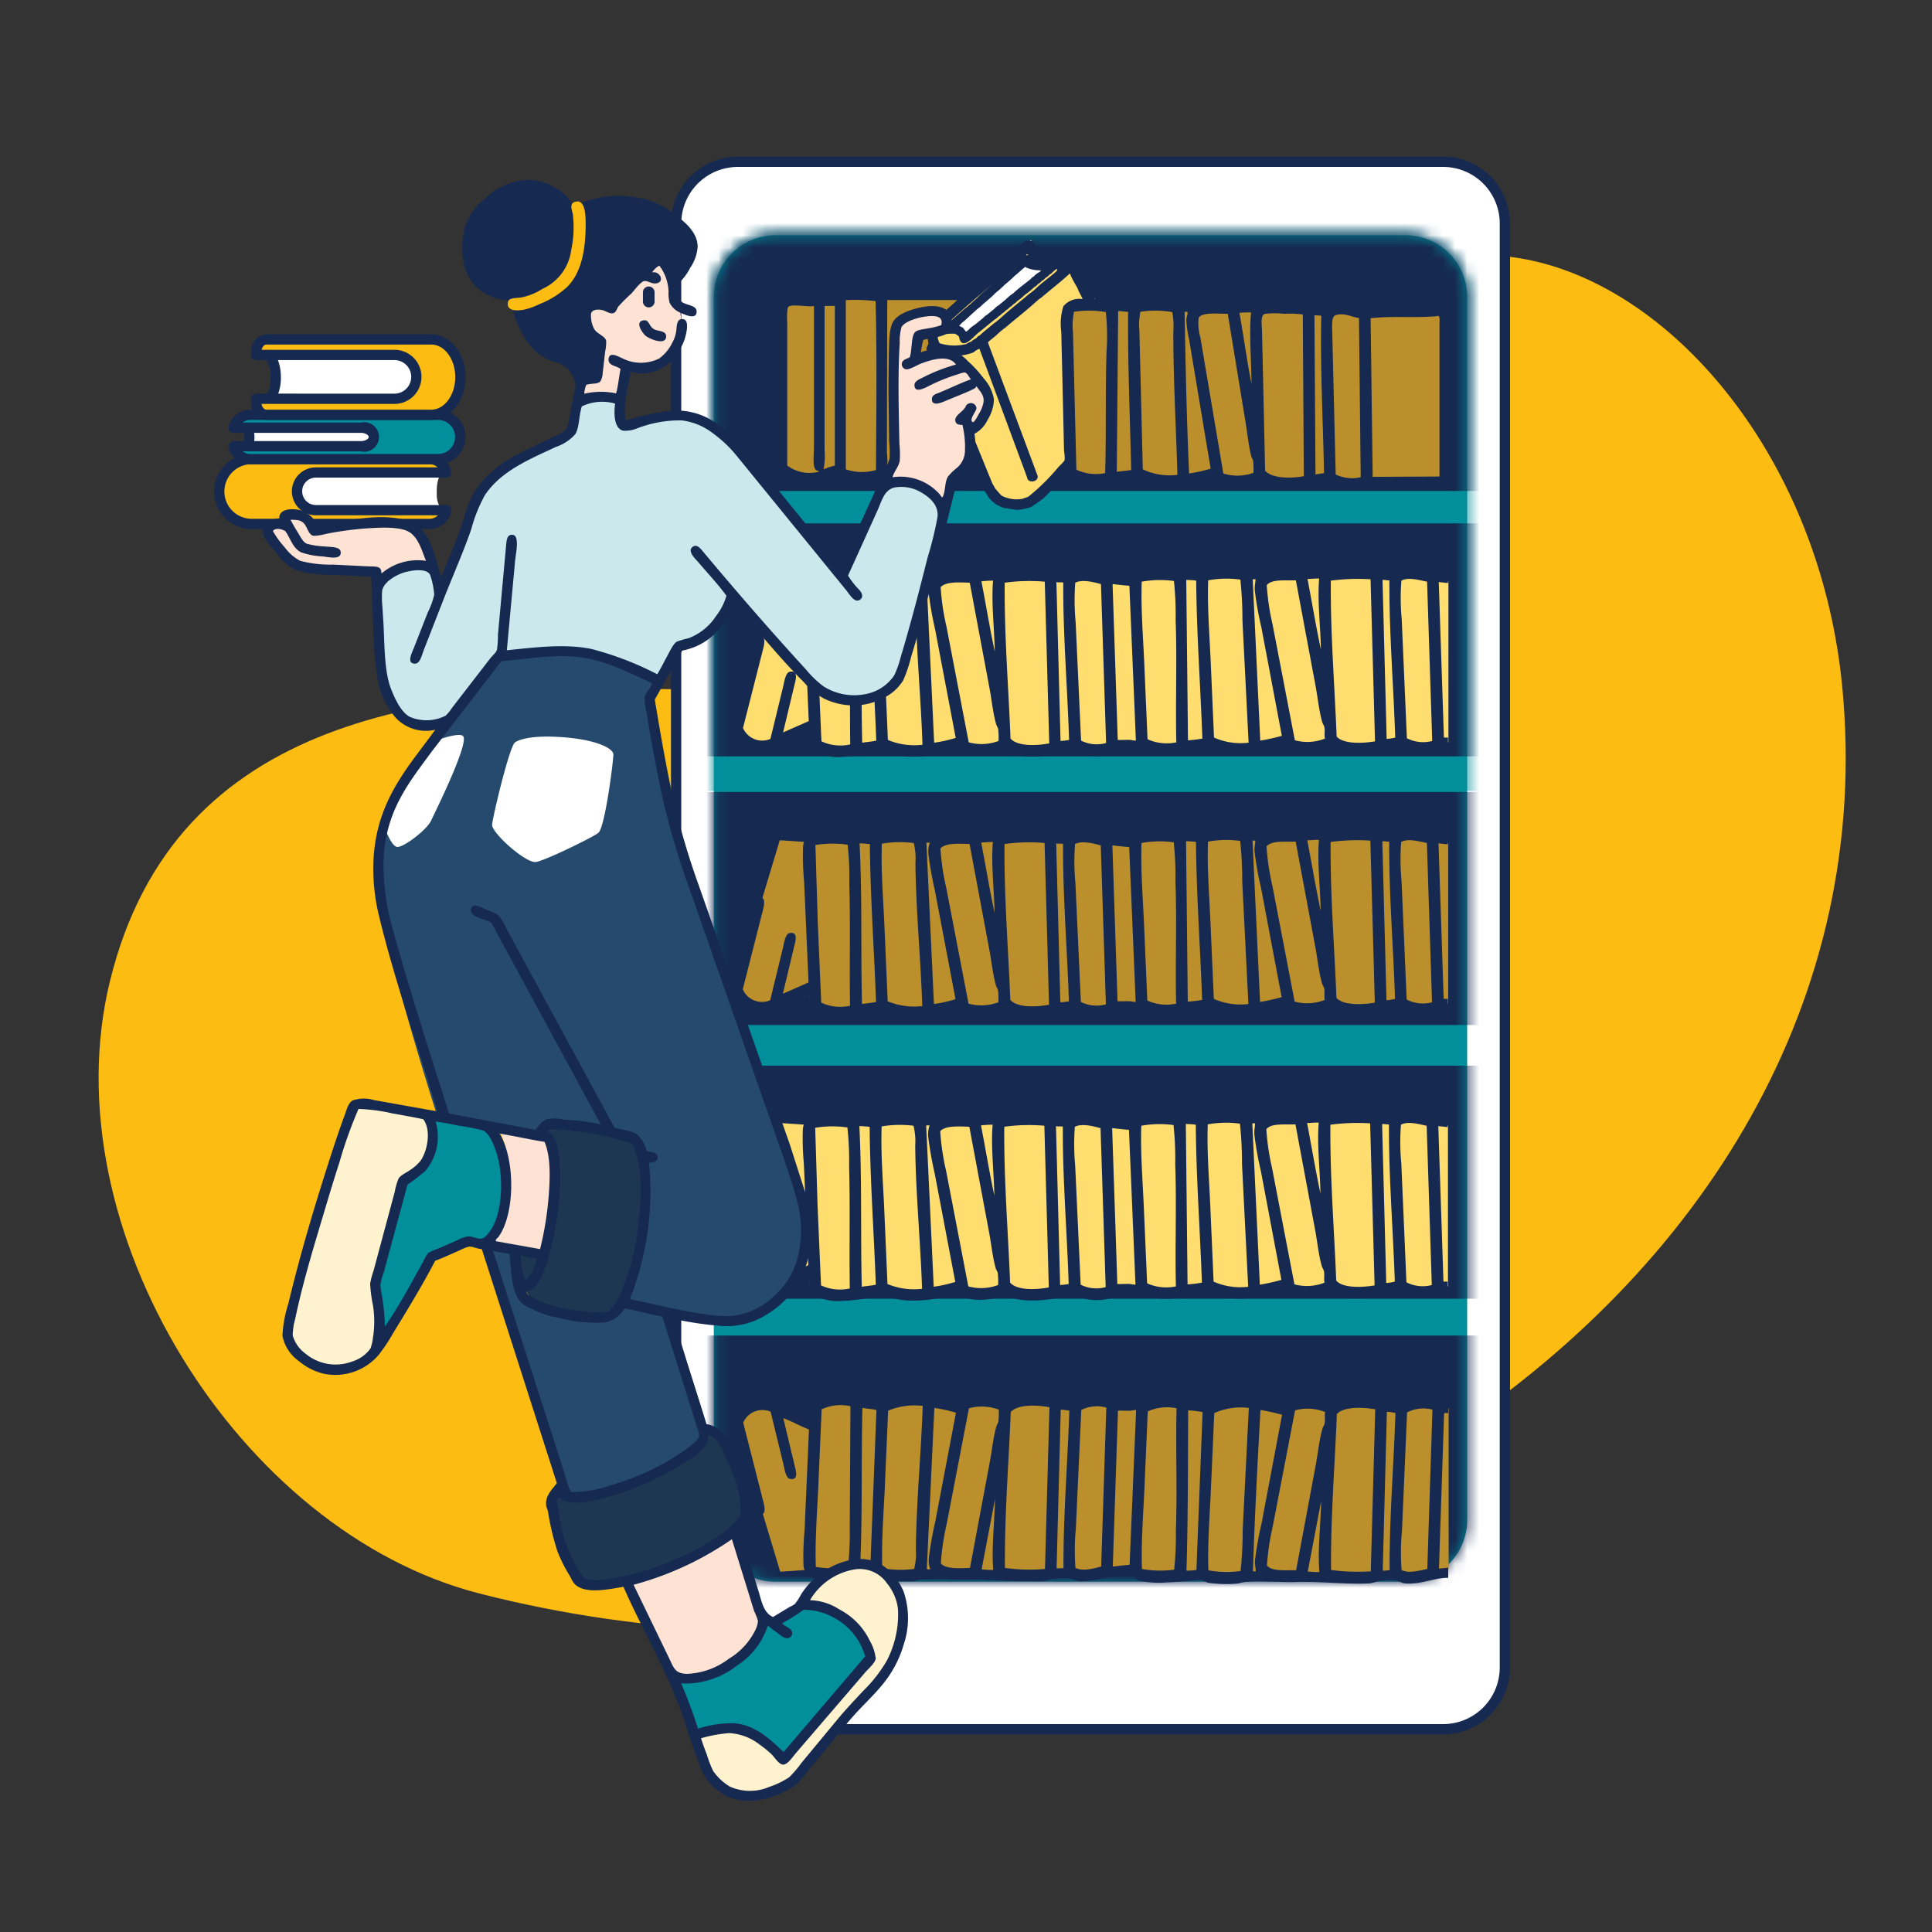 <?xml version="1.0" encoding="UTF-8"?>
<svg xmlns="http://www.w3.org/2000/svg" xmlns:xlink="http://www.w3.org/1999/xlink" xmlns:v="https://vecta.io/nano" width="160" height="160" fill="none">
  <rect width="100%" height="100%" fill="#333333" stroke="none"/>
  <style>.B{fill-rule:evenodd}.C{fill:#162950}.D{fill:#fff}.E{fill:#fdbc12}.F{fill:#018f9c}.G{fill:#bc8f2d}.H{fill:#ffdd6f}.I{fill:#fff2ce}.J{fill:#fee3d4}</style>
  <path d="M9.108 81.246c-5.01 20.462 10.667 45.606 30.568 50.713 56.401 14.472 117.98-23.235 112.882-75.178-3.442-35.072-43.05-54.987-53.261-8.098-5.04 23.14-79.376-11.6-90.189 32.563z" class="B E"></path>
  <g class="D">
    <path d="M36.336 38.801s-.667.539-.587 2.101c-.02.321.029.642.143.942s.291.573.519.799l-12.413-.038-.625-2.024 1.59-1.987 11.373.208z"></path>
    <path d="M36.411 43.068l-12.414-.038c-.091 0-.179-.029-.252-.083s-.127-.13-.153-.217l-.625-2.024c-.021-.066-.024-.137-.011-.205s.042-.132.086-.186l1.59-1.987a.43.43 0 0 1 .152-.119c.059-.028.123-.042.188-.041l11.373.208c.086.002.17.03.241.08s.123.121.152.203.032.17.01.254-.07.158-.136.214c-.032.029-.502.482-.436 1.753a1.94 1.94 0 0 0 .494 1.423.42.42 0 0 1 .153.473.43.43 0 0 1-.409.292zm-12.099-.888l11.291.035a3.69 3.69 0 0 1-.28-1.291 3.93 3.93 0 0 1 .246-1.711l-10.405-.19-1.318 1.648.466 1.51z"></path>
  </g>
  <path d="M26.16 42.25a1.56 1.56 0 0 1-1.561-1.561 1.56 1.56 0 0 1 1.561-1.561h10.792a1.42 1.42 0 0 0-1.385-1.113H20.843c-.713 0-1.396.283-1.9.787s-.787 1.187-.787 1.9.283 1.396.787 1.9 1.187.787 1.9.787h14.724a1.42 1.42 0 0 0 1.391-1.139H26.16z" class="E"></path>
  <path d="M35.567 43.815H20.843c-.825 0-1.617-.328-2.201-.912s-.912-1.375-.912-2.201.328-1.617.912-2.201 1.376-.912 2.201-.912h14.724c.42.002.827.146 1.154.409s.555.63.647 1.039c.014.062.013.127-.002.188s-.043.12-.083.169-.09.09-.148.117-.12.042-.184.042H26.16c-.301 0-.59.12-.803.332s-.332.502-.332.803.12.59.332.803.502.333.803.333h10.798c.063 0 .125.014.182.041s.107.066.147.115.069.106.084.167.017.125.004.187a1.85 1.85 0 0 1-1.808 1.481zm-14.724-5.374a2.26 2.26 0 0 0-2.261 2.261 2.26 2.26 0 0 0 2.261 2.262h14.724c.262 0 .513-.104.699-.288H26.16c-.527 0-1.032-.209-1.405-.582s-.582-.878-.582-1.404.209-1.032.582-1.404.878-.582 1.405-.582h10.078c-.183-.168-.422-.262-.67-.263H20.843z" class="C"></path>
  <path d="M20.054 34.95a1.45 1.45 0 0 1 .587 1.435c-.001.238-.062.472-.177.68s-.283.383-.485.509l12.414-.026.624-1.384-1.589-1.357-11.373.143z" class="D"></path>
  <path d="M19.978 37.999c-.096 0-.19-.033-.265-.093s-.128-.143-.15-.237-.011-.192.03-.279.111-.157.197-.199a1.02 1.02 0 0 0 .425-.838c.037-.19.022-.387-.044-.57a1.07 1.07 0 0 0-.332-.465.42.42 0 0 1-.203-.474.43.43 0 0 1 .412-.32l11.373-.143c.103 0 .202.036.282.102l1.589 1.357c.07.06.119.141.139.231s.011.184-.027.268l-.624 1.384c-.034.075-.088.138-.157.182s-.149.068-.23.068l-12.414.026h-.001zm.934-2.635c.134.333.187.694.153 1.052-.017.252-.078.498-.179.73l11.231-.023.38-.843-1.225-1.046-10.36.13z" class="C"></path>
  <path d="M36.292 34.354H20.718a1.42 1.42 0 0 0-1.375 1.068h10.547c.593 0 1.073.343 1.073.765s-.48.767-1.073.767H19.342a1.42 1.42 0 0 0 .504.772c.249.194.556.299.872.299h15.574c.242.002.482-.045.706-.136s.428-.227.599-.397.308-.373.401-.597.141-.463.141-.705-.048-.482-.141-.705-.229-.426-.401-.597-.375-.306-.599-.397-.464-.138-.706-.136z" class="F"></path>
  <path d="M36.291 38.451H20.717a1.84 1.84 0 0 1-1.788-1.392c-.016-.063-.017-.128-.004-.192s.041-.123.081-.174.091-.092.149-.121.122-.043.187-.043h10.547c.395 0 .647-.202.647-.341s-.258-.34-.647-.34H19.342c-.065 0-.129-.015-.187-.043s-.109-.07-.149-.121-.067-.111-.081-.174-.012-.129.004-.192c.101-.397.332-.75.656-1.001s.722-.388 1.132-.388h15.574a2.26 2.26 0 0 1 2.261 2.261 2.26 2.26 0 0 1-2.261 2.261zm-16.198-1.071c.177.142.397.22.624.219h15.574a1.41 1.41 0 0 0 1.396-1.41 1.41 1.41 0 0 0-1.396-1.41H20.717a.99.99 0 0 0-.62.217h9.792a1.22 1.22 0 0 1 .545-.001c.18.041.348.121.492.236s.26.26.34.426a1.22 1.22 0 0 1 0 1.063c-.08.166-.196.311-.34.426s-.312.195-.492.236a1.22 1.22 0 0 1-.545-.001h-9.796z" class="C"></path>
  <path d="M22.094 29.059c.49.581.753 1.321.738 2.081.028.432-.029.864-.169 1.274s-.359.787-.646 1.111l12.414-.044 1.325-2.859-1.04-1.98-12.622.418z" class="D"></path>
  <path d="M22.019 33.951c-.085 0-.168-.025-.238-.073s-.125-.115-.157-.194-.039-.165-.022-.248.06-.159.121-.218a2.85 2.85 0 0 0 .684-2.063c.008-.643-.206-1.269-.605-1.774a.43.43 0 0 1-.111-.467.43.43 0 0 1 .389-.281l12.622-.418a.43.43 0 0 1 .391.227l1.04 1.98c.03.058.047.122.049.187s-.012.13-.039.189l-1.325 2.859c-.034.073-.088.136-.156.179s-.147.067-.228.067l-12.414.044h-.002zm.848-4.491a4.02 4.02 0 0 1 .391 1.665 3.95 3.95 0 0 1-.428 1.972l11.33-.04 1.122-2.423-.818-1.558-11.597.384z" class="C"></path>
  <path d="M35.713 28.108H22.06a1 1 0 0 0-.85 1.1v.188l.049-.001h11.406c.482 0 .943.191 1.284.532s.532.802.532 1.284-.191.943-.532 1.284-.802.532-1.284.532H21.258c-.016 0-.032-.001-.049-.001v.23a1 1 0 0 0 .85 1.099h13.653c1.333 0 2.414-1.399 2.414-3.124s-1.081-3.123-2.414-3.123z" class="E"></path>
  <path d="M35.713 34.78H22.06a1.42 1.42 0 0 1-1.276-1.525v-.23c0-.113.045-.221.125-.301s.188-.125.301-.125c.04.001 11.455.001 11.455.001a1.39 1.39 0 0 0 1.39-1.39 1.39 1.39 0 0 0-1.39-1.39l-11.455.001c-.056 0-.111-.011-.163-.032s-.099-.053-.138-.092-.071-.086-.092-.138-.032-.107-.032-.163v-.188a1.42 1.42 0 0 1 1.276-1.525h13.653c1.566 0 2.84 1.592 2.84 3.548s-1.274 3.549-2.84 3.549zm-14.058-1.328c.059.289.24.477.405.477h13.653c1.097 0 1.989-1.21 1.989-2.698s-.892-2.697-1.989-2.697H22.06c-.158 0-.329.17-.396.435h11a2.24 2.24 0 0 1 2.241 2.241 2.24 2.24 0 0 1-2.241 2.241H21.655z" class="C"></path>
  <path d="M61.101 13.4h58.42a5.11 5.11 0 0 1 3.612 1.496c.957.958 1.495 2.257 1.496 3.611V138.1c0 .671-.133 1.335-.389 1.955a5.11 5.11 0 0 1-1.107 1.657 5.13 5.13 0 0 1-1.657 1.107c-.62.257-1.284.389-1.955.389h-58.42a5.1 5.1 0 0 1-1.955-.389c-.62-.257-1.183-.633-1.657-1.107a5.1 5.1 0 0 1-1.107-1.657 5.11 5.11 0 0 1-.389-1.955V18.507a5.11 5.11 0 0 1 5.107-5.107z" class="D"></path>
  <path d="M119.521 143.633h-58.42c-1.467-.001-2.873-.585-3.91-1.622a5.54 5.54 0 0 1-1.622-3.91V18.507a5.54 5.54 0 0 1 5.533-5.533h58.42a5.54 5.54 0 0 1 5.533 5.533v119.594a5.54 5.54 0 0 1-5.533 5.532zM61.101 13.826c-1.241.001-2.431.495-3.309 1.373s-1.371 2.068-1.373 3.309v119.594a4.69 4.69 0 0 0 1.373 3.309c.878.877 2.068 1.371 3.309 1.372h58.42a4.69 4.69 0 0 0 4.681-4.681V18.507c-.001-1.241-.495-2.431-1.372-3.309a4.69 4.69 0 0 0-3.309-1.373h-58.42z" class="C"></path>
  <path d="M64.221 19.483h52.178a5.11 5.11 0 0 1 5.108 5.108v101.293a5.11 5.11 0 0 1-1.497 3.611c-.957.958-2.256 1.496-3.611 1.496H64.221c-1.355 0-2.653-.538-3.611-1.496a5.11 5.11 0 0 1-1.496-3.611V24.591a5.11 5.11 0 0 1 5.107-5.108z" class="F"></path>
  <mask id="A" maskUnits="userSpaceOnUse" x="59" y="19" width="63" height="112">
    <path d="M64.221 19.483h52.178a5.11 5.11 0 0 1 5.108 5.108v101.293a5.11 5.11 0 0 1-1.497 3.611c-.957.958-2.256 1.496-3.611 1.496H64.221c-1.355 0-2.653-.538-3.611-1.496a5.11 5.11 0 0 1-1.496-3.611V24.591a5.11 5.11 0 0 1 5.107-5.108z" class="D"></path>
  </mask>
  <g mask="url(#A)" class="F">
    <path d="M133.438 17.799H50.301v47.705h83.137V17.799z"></path>
  </g>
  <mask id="B" maskUnits="userSpaceOnUse" x="59" y="19" width="63" height="112">
    <path d="M64.221 19.483h52.178a5.11 5.11 0 0 1 5.108 5.108v101.293a5.11 5.11 0 0 1-1.497 3.611c-.957.958-2.256 1.496-3.611 1.496H64.221c-1.355 0-2.653-.538-3.611-1.496a5.11 5.11 0 0 1-1.496-3.611V24.591a5.11 5.11 0 0 1 5.107-5.108z" class="D"></path>
  </mask>
  <g mask="url(#B)" class="B C">
    <path d="M54.516-4.212h71.585v44.874H54.516V-4.212zm-1.907 114.816h71.586v44.874H52.609v-44.874zm1.907-67.263h71.585V62.64H54.516V43.341zm.685 22.247h71.586v19.299H55.201V65.588zm0 22.666h71.586v19.3H55.201v-19.3z"></path>
  </g>
  <g class="D">
    <use xlink:href="#D"></use>
    <use xlink:href="#E"></use>
    <path d="M88.641 25.338h-.192c-.138.139.073.102.192 0z"></path>
    <use xlink:href="#F"></use>
    <use xlink:href="#G"></use>
    <use xlink:href="#G"></use>
    <path d="M84.76 21.656l2.227.577-7.08 5.751-1.011-1.105 5.863-5.223z"></path>
  </g>
  <g class="B">
    <g class="G">
      <use xlink:href="#D"></use>
      <use xlink:href="#E"></use>
    </g>
    <g fill="#ba42ff">
      <path d="M88.641 25.338h-.192c-.138.139.073.102.192 0z"></path>
      <use xlink:href="#F"></use>
    </g>
    <use xlink:href="#G" class="H"></use>
    <path d="M84.76 21.656l2.227.577-7.08 5.751-1.011-1.105 5.863-5.223z" class="D"></path>
    <path d="M119.951 48.159l-.738-.213a10.3 10.3 0 0 0-2.809-.512c-.431.035-.852.141-1.248.313l-6.469-.227-4.682-.057-4.171-.086c-.401.056-1.107.086-1.107.086s-4.238-.047-4.483.113c-.238.208-.448.447-.624.71a41.16 41.16 0 0 0-4.398-.796c-.454.042-.897.167-1.305.369l-7.604.029c-1.737-.004-4.682-.284-4.682-.284l-7.604.569-3.433-.227-3.575 11.898s.131 1.416 1.248 1.733a2.7 2.7 0 0 0 1.958-.171l3.405-1.249s-1.465.989.369 1.618 4.824-.312 4.824-.312c1.249.544 2.617.759 3.972.624.998-.112 1.968-.4 2.866-.851 0 0-.525.872.964.88.868.015 1.722-.211 2.469-.653 0 0 .687.764 2.866.596s2.809-.568 2.809-.568.408.857 2.185.653l3.603-.539s.505.465 2.44.341a11.6 11.6 0 0 0 2.923-.482c1.095.453 2.28.648 3.462.568a11.88 11.88 0 0 0 3.234-.768s.221.879 1.589.682a4.19 4.19 0 0 0 1.901-.625c1.053.467 2.196.7 3.348.682.833.007 1.659-.138 2.44-.426 0 0 .342.306 1.759.142l2.299-.253V48.159z" class="H"></path>
  </g>
  <path d="M119.916 47.437c-1.075.033-2.34-.589-3.603-.455-.292.031-.507.219-.794.255a6.26 6.26 0 0 1-1.362-.057 4.83 4.83 0 0 0-.737-.198c-1.755-.115-4.22.186-6.128.113-1.385-.052-2.822.169-4.199 0-.275-.033-.514-.128-.766-.142-.776-.06-1.556-.031-2.326.085-.171.037-.354.203-.567.227-.456-.002-.912-.04-1.362-.113l-1.39-.085c-.797-.078-1.601-.03-2.383.142-.251.088-.413.433-.653.482a4.38 4.38 0 0 1-.964-.113l-.993-.086a9.53 9.53 0 0 0-2.241-.34c-.354.025-.619.211-.937.255a5.66 5.66 0 0 1-1.362-.057c-.279-.085-.563-.151-.851-.198-.814-.051-1.725.028-2.638.028l-2.525.114c-.841.029-1.701-.047-2.553.029-.425.027-.851.027-1.277 0-.44-.02-.883.001-1.249-.057-.162-.026-.324-.099-.482-.113-.44-.041-.925 0-1.362 0a5.59 5.59 0 0 0-1.277.085 4.35 4.35 0 0 1-.51.2c-.456.011-.911-.017-1.362-.086-.906-.073-1.815-.092-2.723-.057-1.004.046-1.71.146-1.815 1.163-.033.956-.005 1.913.085 2.865l.369 8.398-2.127.936.936-3.915c.093-.371.383-1.273-.397-1.107-.336.071-.448.857-.539 1.248l-1.05 4.311a1.73 1.73 0 0 1-2.269-.907l1.617-6.355c.124-.49.377-1.311-.284-1.276-.502.026-.6 1.183-.738 1.731l-1.248 4.935c-.074.297-.31.81-.227 1.05a2.57 2.57 0 0 0 .485.917c.222.269.497.491.808.65s.651.254.999.277.698-.025 1.027-.141c.5-.174 1.02-.505 1.532-.738l1.532-.653c.046.377-.039.988.142 1.277.272.435 1.43.701 2.042.738 1.03-.008 2.057-.122 3.064-.341a6.13 6.13 0 0 1 .993-.142 3.99 3.99 0 0 1 .681.227c1.647.474 3.993.073 5.39-.398.843.811 2.876.594 3.943.142 1.518.827 4.033.379 5.646-.056a4.07 4.07 0 0 0 2.865.369c.304-.066.589-.22.88-.256.662-.08 1.362.174 1.56-.367a4.13 4.13 0 0 0 1.447.567c.612.072 1.231.072 1.844 0 .151.017.302.026.454.028.138-.02.28-.136.426-.171.263-.063.623-.066.965-.113.307-.073.621-.12.936-.141a4.64 4.64 0 0 1 .681.227c1.688.467 3.812.082 5.333-.397.631.622 2.167.619 3.177.368a3.99 3.99 0 0 1 .795-.226 2.6 2.6 0 0 1 .511.198c1.598.533 3.542.127 5.163-.255.431.235.903.388 1.39.453.864.002 1.725-.122 2.553-.369v-.964c-.104-.019-.282.036-.34-.029l-.426-12.851.766.085v-.851zM68.028 61.394l-.284-6.554-.198-6.497a8.57 8.57 0 0 1 2.667-.028c.116 1.083.164 2.173.142 3.262.092 3.3.003 6.732.057 10.072-.801.181-1.639.091-2.383-.255zm3.376.113c-.108-4.366.019-8.965-.198-13.221-.003-.039-.005-.08.028-.085.285.008.547.038.822.057.035 4.381.353 8.725.511 13.078-.361.083-.78.109-1.163.171zm10.838-13.42c-.157 1.841.11 3.942.141 5.873-.409-1.899-.729-3.886-1.106-5.816a7.95 7.95 0 0 1 .965-.057zm-8.71 13.193l-.284-6.553c-.103-2.172-.275-4.349-.199-6.497a9.05 9.05 0 0 1 2.638-.057c.133.538.181 1.093.142 1.646.041 3.943.436 7.942.567 11.858a5.68 5.68 0 0 1-2.865-.397zm3.83.227l-.625-13.362h.284a2.23 2.23 0 0 0-.113.965c.128 1.02.308 2.034.539 3.036l1.702 8.964a11.87 11.87 0 0 1-1.787.398zm5.333-.143c-.791.295-1.654.335-2.468.114l-1.844-9.589a19.81 19.81 0 0 1-.482-3.262c.428-.481 1.564-.4 2.411-.369l1.645 8.795c.183.975.277 1.993.539 2.922.038.132.138.266.17.397a6.55 6.55 0 0 1 .029.993zm.993-.198c-.169-4.234-.524-8.61-.483-12.908a14.91 14.91 0 0 1 3.319-.086l.369 13.39c-1.036.201-2.625.262-3.205-.397zm4.141.198l-.34-13.078c-.002-.039-.005-.08.028-.085.13.068.412-.015.539.057-.029 4.201.343 8.715.482 13.022-.234.042-.471.07-.709.084zm1.702-.028l-.453-9.845a18.98 18.98 0 0 1-.029-3.234c.602-.304 1.547-.039 2.128.113l.426 13.163c-.691.194-1.43.123-2.071-.198zm4.114-.057c-.324-.023-.768.017-1.078 0l-.426-12.823c-.002-.041-.005-.08.028-.085.441.059.902.101 1.362.142l.539 12.823c-.143-.006-.286-.025-.425-.057zm1.39-.057l-.284-6.553c-.101-2.176-.272-4.348-.198-6.497a8.53 8.53 0 0 1 2.667-.057 26.34 26.34 0 0 1 .142 3.263c.123 3.302-.022 6.756.056 10.1a3.86 3.86 0 0 1-2.382-.256zm3.348.085l-.142-13.277a5.75 5.75 0 0 1 .823.057c.035 4.381.353 8.725.511 13.079a9.71 9.71 0 0 1-1.191.142zm10.865-13.39c-.159 1.842.114 3.94.142 5.873-.405-1.912-.738-3.895-1.107-5.844.337.005.613-.05.965-.029zm-8.709 13.164l-.284-6.525c-.101-2.175-.275-4.349-.198-6.497a8.32 8.32 0 0 1 2.666-.057 32.25 32.25 0 0 1 .171 3.375l.51 10.129a5.43 5.43 0 0 1-2.865-.426zm3.83.255l-.624-13.363h.226c.023.19-.083.5-.056.908.121 1.021.301 2.035.539 3.035l1.702 9.021c-.588.166-1.185.299-1.787.398zm2.865-.029l-1.844-9.588a20.19 20.19 0 0 1-.482-3.263c.424-.511 1.507-.364 2.411-.397l1.645 8.823c.176.978.275 1.996.539 2.922.043.148.137.254.171.398.076.319-.023.681.057.964-.796.314-1.671.364-2.497.142zm3.461-.312c-.168-4.234-.522-8.61-.482-12.908 1.091-.144 2.193-.182 3.291-.113l.369 13.42c-1.028.176-2.623.242-3.178-.398zm4.142.198l-.34-13.078c-.002-.039-.004-.08.029-.085.206-.017.328.05.538.029-.026 4.302.341 8.698.483 13.022-.232.062-.47.1-.71.113zm1.674-.056l-.426-9.844a18.46 18.46 0 0 1-.028-3.206c.588-.322 1.533-.029 2.128.085l.425 13.192c-.704.186-1.451.105-2.099-.226z" class="C"></path>
  <path d="M119.933 69.8l-.738-.213c-.908-.3-1.853-.472-2.809-.512a3.93 3.93 0 0 0-1.248.313l-6.469-.227-4.682-.057-4.171-.086c-.401.056-1.107.086-1.107.086s-4.238-.047-4.483.113a3.62 3.62 0 0 0-.624.71c-1.451-.345-2.919-.61-4.398-.796a3.72 3.72 0 0 0-1.306.369l-7.604.029c-1.737-.004-4.682-.284-4.682-.284l-7.604.568-3.433-.227-3.575 11.899s.131 1.416 1.248 1.733a2.7 2.7 0 0 0 1.958-.171l3.404-1.249s-1.465.989.369 1.618 4.824-.312 4.824-.312c1.249.544 2.617.759 3.972.624.998-.112 1.968-.4 2.866-.851 0 0-.525.872.964.88.868.015 1.722-.211 2.469-.653 0 0 .687.764 2.866.596s2.809-.568 2.809-.568.408.857 2.185.653l3.603-.539s.505.465 2.44.341c.991-.035 1.973-.197 2.922-.482a7.7 7.7 0 0 0 3.462.568c1.109-.103 2.198-.362 3.234-.768 0 0 .222.879 1.589.682a4.19 4.19 0 0 0 1.901-.625c1.054.467 2.196.7 3.349.682a6.9 6.9 0 0 0 2.44-.426s.342.306 1.759.142l2.298-.253V69.8z" class="B G"></path>
  <path d="M119.898 69.077c-1.075.033-2.34-.589-3.602-.455-.293.031-.507.219-.794.255a6.25 6.25 0 0 1-1.362-.057 4.81 4.81 0 0 0-.738-.198c-1.754-.115-4.219.185-6.128.113-1.385-.052-2.821.169-4.198 0-.275-.033-.514-.128-.766-.142a10.3 10.3 0 0 0-2.327.085c-.171.037-.354.203-.567.227-.456-.002-.912-.04-1.362-.113l-1.39-.085c-.797-.078-1.601-.03-2.383.142-.251.088-.413.433-.653.483-.325-.002-.648-.04-.964-.113l-.993-.086c-.731-.202-1.483-.316-2.241-.34-.354.025-.619.211-.937.255a5.66 5.66 0 0 1-1.362-.057c-.279-.085-.563-.151-.851-.198-.814-.051-1.725.028-2.638.028l-2.525.114c-.841.029-1.701-.047-2.553.029-.425.027-.852.027-1.277 0-.44-.02-.883.001-1.249-.057-.162-.026-.324-.099-.482-.113-.44-.041-.925 0-1.362 0a5.59 5.59 0 0 0-1.277.085c-.166.077-.336.144-.51.2-.456.011-.911-.017-1.362-.086-.906-.073-1.815-.092-2.724-.057-1.004.046-1.71.146-1.815 1.163a22.35 22.35 0 0 0 .085 2.865l.369 8.398-2.127.936.936-3.915c.093-.371.383-1.273-.397-1.107-.336.071-.448.857-.539 1.248l-1.05 4.311a1.73 1.73 0 0 1-2.269-.907l1.617-6.355c.124-.489.377-1.311-.284-1.276-.502.026-.6 1.183-.738 1.731l-1.248 4.935c-.074.297-.31.81-.227 1.05.098.335.262.647.485.917s.497.491.808.65.651.254.999.277.698-.025 1.027-.141c.5-.174 1.02-.505 1.532-.738l1.532-.653c.046.377-.039.988.142 1.277.272.435 1.43.701 2.042.738a14.96 14.96 0 0 0 3.064-.341 6.12 6.12 0 0 1 .993-.142 3.99 3.99 0 0 1 .681.227c1.647.475 3.993.073 5.39-.398.843.811 2.876.594 3.943.141 1.518.827 4.033.379 5.646-.056.878.469 1.897.601 2.865.369.305-.066.589-.22.88-.256.662-.08 1.362.174 1.56-.368a4.13 4.13 0 0 0 1.447.567c.613.072 1.231.072 1.844 0a4.42 4.42 0 0 0 .454.028c.138-.02.28-.136.426-.171.263-.063.623-.066.964-.113a5.66 5.66 0 0 1 .936-.141c.233.058.46.134.681.227 1.689.467 3.812.082 5.334-.397.63.622 2.167.619 3.177.368a3.97 3.97 0 0 1 .794-.226c.177.048.348.114.511.198 1.599.532 3.543.127 5.163-.255.432.235.903.389 1.39.453.865.002 1.725-.122 2.554-.369v-.964c-.105-.018-.283.036-.34-.029l-.426-12.851.765.085v-.85zM68.011 83.035l-.284-6.554-.198-6.497c.882-.148 1.782-.158 2.667-.028.116 1.083.164 2.173.142 3.262.092 3.3.003 6.732.057 10.072-.801.18-1.639.091-2.383-.255zm3.376.113c-.108-4.366.019-8.965-.198-13.221-.003-.039-.005-.08.028-.085.285.008.547.038.822.057.035 4.381.353 8.725.511 13.078-.361.083-.78.109-1.163.171zm10.838-13.419c-.157 1.841.11 3.941.141 5.873-.409-1.899-.729-3.886-1.106-5.816.32-.038.642-.058.965-.057zm-8.71 13.192l-.284-6.553c-.103-2.172-.275-4.349-.199-6.497a9.05 9.05 0 0 1 2.638-.057c.134.538.181 1.093.142 1.646.041 3.943.436 7.942.567 11.858a5.68 5.68 0 0 1-2.865-.397zm3.83.227l-.625-13.362h.284a2.23 2.23 0 0 0-.113.965c.129 1.02.308 2.034.539 3.036l1.702 8.964c-.584.178-1.182.311-1.787.398zm5.333-.143c-.791.295-1.654.335-2.468.114l-1.844-9.589a19.81 19.81 0 0 1-.482-3.262c.428-.481 1.564-.4 2.412-.369l1.645 8.795c.183.975.277 1.993.539 2.922.038.132.138.265.17.397a6.55 6.55 0 0 1 .029.993zm.993-.198c-.169-4.234-.524-8.61-.483-12.908a14.91 14.91 0 0 1 3.319-.086l.369 13.39c-1.036.201-2.625.262-3.205-.397zm4.141.198l-.34-13.078c-.002-.039-.005-.08.028-.085.13.068.412-.015.539.057-.029 4.201.343 8.715.483 13.022a6.12 6.12 0 0 1-.709.085zm1.702-.028l-.453-9.844a18.97 18.97 0 0 1-.029-3.234c.602-.304 1.547-.039 2.128.113l.426 13.163c-.691.194-1.43.123-2.071-.198zm4.114-.057c-.324-.023-.768.017-1.078 0l-.426-12.823c-.002-.041-.005-.08.028-.085a30.76 30.76 0 0 0 1.362.142l.539 12.823c-.143-.006-.285-.025-.425-.057zm1.39-.057l-.284-6.553c-.101-2.176-.272-4.348-.198-6.497a8.53 8.53 0 0 1 2.667-.057 26.34 26.34 0 0 1 .142 3.263c.124 3.302-.022 6.756.056 10.1a3.86 3.86 0 0 1-2.382-.256zm3.348.085l-.142-13.277a5.75 5.75 0 0 1 .823.057c.035 4.381.353 8.725.51 13.079a9.71 9.71 0 0 1-1.191.142zm10.865-13.39c-.159 1.842.115 3.94.142 5.873-.405-1.912-.738-3.895-1.106-5.844.337.005.612-.05.964-.029zm-8.708 13.164l-.285-6.525c-.1-2.175-.274-4.349-.198-6.497a8.33 8.33 0 0 1 2.667-.057 31.98 31.98 0 0 1 .17 3.375l.511 10.129a5.43 5.43 0 0 1-2.865-.426zm3.829.255l-.624-13.363h.227c.023.19-.084.5-.057.908.122 1.021.302 2.035.54 3.035l1.702 9.021a16.44 16.44 0 0 1-1.788.398zm2.866-.029l-1.844-9.588a20.19 20.19 0 0 1-.483-3.263c.425-.511 1.508-.364 2.412-.397l1.645 8.823c.176.978.274 1.996.539 2.922.043.148.136.254.17.398.077.319-.022.681.057.964a3.98 3.98 0 0 1-2.496.142zm3.461-.312c-.169-4.234-.523-8.61-.482-12.908a16.94 16.94 0 0 1 3.29-.113l.369 13.42c-1.027.176-2.623.242-3.177-.398zm4.142.198l-.34-13.078c-.003-.039-.005-.08.028-.085.207-.017.329.05.539.029-.027 4.302.34 8.698.483 13.022a3.52 3.52 0 0 1-.71.113zm1.673-.056l-.425-9.844a18.46 18.46 0 0 1-.029-3.206c.589-.322 1.533-.029 2.129.085l.425 13.192c-.704.186-1.452.105-2.1-.226z" class="C"></path>
  <path d="M119.916 93.215l-.738-.213a10.3 10.3 0 0 0-2.81-.512c-.43.035-.852.141-1.248.313l-6.469-.227-4.681-.057-4.171-.086c-.401.056-1.107.086-1.107.086s-4.238-.047-4.483.113c-.238.208-.448.447-.624.71a41.16 41.16 0 0 0-4.398-.796c-.454.042-.897.167-1.306.369l-7.604.029c-1.737-.004-4.682-.284-4.682-.284l-7.604.568-3.433-.227-3.575 11.899s.131 1.416 1.248 1.733a2.7 2.7 0 0 0 1.958-.171l3.404-1.249s-1.465.99.369 1.618 4.824-.312 4.824-.312a7.97 7.97 0 0 0 3.972.624 8.49 8.49 0 0 0 2.866-.851s-.525.872.964.88a4.69 4.69 0 0 0 2.469-.653s.687.764 2.866.596 2.809-.568 2.809-.568.408.857 2.185.653l3.603-.54s.505.466 2.44.341a11.59 11.59 0 0 0 2.922-.482c1.095.453 2.279.648 3.462.568a11.89 11.89 0 0 0 3.234-.767s.221.879 1.589.681a4.19 4.19 0 0 0 1.901-.625c1.053.467 2.196.7 3.348.682.832.007 1.659-.137 2.44-.425 0 0 .342.306 1.759.141l2.299-.253V93.215z" class="B H"></path>
  <path d="M119.881 92.492c-1.075.033-2.34-.589-3.603-.455-.292.031-.507.219-.794.255a6.26 6.26 0 0 1-1.362-.057 4.84 4.84 0 0 0-.737-.198c-1.755-.115-4.22.186-6.128.113-1.385-.052-2.822.169-4.199 0-.275-.033-.514-.128-.766-.141a10.29 10.29 0 0 0-2.326.085c-.171.037-.354.203-.567.227-.456-.002-.912-.04-1.362-.113l-1.39-.085c-.797-.078-1.601-.03-2.383.141-.251.088-.413.433-.653.483-.325-.002-.648-.04-.964-.113l-.993-.086a9.53 9.53 0 0 0-2.241-.34c-.354.025-.619.211-.937.255-.455.036-.912.017-1.362-.057a6.61 6.61 0 0 0-.851-.198c-.814-.051-1.725.028-2.638.028l-2.525.114c-.84.029-1.701-.047-2.553.029-.425.027-.852.027-1.277 0-.44-.02-.883.001-1.249-.057-.162-.026-.324-.099-.482-.113-.44-.041-.925 0-1.362 0-.427-.021-.856.008-1.277.085-.166.077-.336.144-.511.2-.455.011-.911-.017-1.362-.086a22.88 22.88 0 0 0-2.724-.057c-1.003.046-1.71.146-1.815 1.163a22.35 22.35 0 0 0 .085 2.865l.369 8.398-2.127.936.936-3.914c.093-.372.383-1.273-.397-1.107-.336.071-.448.857-.539 1.248l-1.05 4.312c-.421.179-.897.185-1.322.015a1.73 1.73 0 0 1-.947-.923l1.617-6.355c.124-.49.377-1.311-.284-1.276-.502.026-.6 1.183-.738 1.731l-1.248 4.935c-.074.297-.31.81-.227 1.05.097.335.262.647.485.917s.497.491.808.65.651.254.999.277.698-.024 1.027-.141c.5-.174 1.02-.505 1.532-.738L67 105.74c.046.377-.039.988.142 1.277.272.435 1.43.701 2.042.738 1.03-.008 2.057-.122 3.064-.341a6.05 6.05 0 0 1 .993-.142 3.9 3.9 0 0 1 .681.228c1.647.474 3.993.073 5.39-.398.843.81 2.876.594 3.943.141 1.518.827 4.033.379 5.646-.056.878.47 1.897.601 2.865.369.305-.066.589-.22.88-.256.662-.08 1.362.174 1.56-.368.442.279.933.472 1.447.568.613.072 1.231.072 1.844 0a4.31 4.31 0 0 0 .454.027c.138-.02.28-.135.426-.17.263-.063.623-.066.964-.113.308-.074.621-.121.936-.142a4.69 4.69 0 0 1 .681.227c1.688.467 3.812.083 5.333-.396.63.621 2.167.619 3.177.367.256-.102.523-.178.795-.226.176.048.348.114.511.198 1.598.533 3.542.127 5.163-.255a4.01 4.01 0 0 0 1.39.454 8.87 8.87 0 0 0 2.553-.369v-.964c-.104-.019-.282.036-.34-.029l-.426-12.851.766.085v-.85zM67.993 106.45l-.284-6.554-.198-6.497a8.57 8.57 0 0 1 2.667-.028 25.62 25.62 0 0 1 .142 3.262c.092 3.3.003 6.732.057 10.072a3.72 3.72 0 0 1-2.383-.255zm3.376.113c-.108-4.366.019-8.965-.198-13.221-.003-.039-.005-.08.028-.085.285.008.547.038.822.057.035 4.381.353 8.725.511 13.078-.361.083-.78.109-1.163.171zm10.838-13.42c-.157 1.841.11 3.942.141 5.873-.409-1.899-.729-3.886-1.106-5.816.32-.038.642-.058.965-.057zm-8.71 13.193l-.284-6.554c-.103-2.172-.275-4.349-.199-6.497.872-.148 1.761-.167 2.638-.057.133.538.181 1.093.142 1.646.041 3.943.436 7.943.567 11.858-.973.118-1.96-.019-2.865-.396zm3.83.227L76.702 93.2h.284a2.23 2.23 0 0 0-.113.965c.129 1.02.308 2.034.539 3.036l1.702 8.964a11.87 11.87 0 0 1-1.787.398zm5.333-.143c-.791.295-1.654.335-2.468.114l-1.844-9.59a19.81 19.81 0 0 1-.482-3.262c.428-.481 1.564-.4 2.411-.369l1.645 8.795c.183.975.277 1.992.539 2.921.038.133.138.266.17.397a6.55 6.55 0 0 1 .029.993zm.993-.198c-.169-4.234-.524-8.61-.483-12.908a14.91 14.91 0 0 1 3.319-.086l.369 13.391c-1.036.2-2.625.262-3.205-.397zm4.141.198l-.34-13.078c-.002-.039-.005-.08.028-.085.13.068.412-.015.539.057-.029 4.201.343 8.715.482 13.022-.234.042-.471.07-.709.084zm1.702-.028l-.453-9.844a18.97 18.97 0 0 1-.029-3.234c.602-.304 1.547-.039 2.128.113l.426 13.163c-.691.195-1.43.124-2.071-.198zm4.114-.057c-.324-.023-.768.018-1.078 0l-.426-12.823c-.002-.041-.005-.08.028-.085a30.76 30.76 0 0 0 1.362.142l.539 12.823c-.143-.006-.285-.025-.425-.057zm1.39-.056l-.284-6.554c-.101-2.176-.272-4.348-.198-6.497a8.53 8.53 0 0 1 2.667-.057 26.34 26.34 0 0 1 .142 3.263c.123 3.302-.022 6.756.056 10.1-.801.17-1.636.08-2.382-.255zm3.348.084l-.142-13.276c.275-.001.55.018.823.057.035 4.381.353 8.726.51 13.079-.394.072-.792.119-1.191.141zm10.865-13.39c-.159 1.842.114 3.94.142 5.873-.405-1.912-.738-3.895-1.107-5.844.337.004.613-.05.965-.029zm-8.709 13.164l-.284-6.524c-.101-2.175-.275-4.349-.198-6.497a8.32 8.32 0 0 1 2.666-.057 32.25 32.25 0 0 1 .171 3.375l.51 10.129a5.43 5.43 0 0 1-2.865-.426zm3.83.256l-.624-13.363h.226c.023.19-.083.5-.056.908a26.69 26.69 0 0 0 .539 3.035l1.702 9.021c-.588.166-1.185.298-1.787.398zm2.865-.029l-1.844-9.588c-.25-1.073-.411-2.164-.483-3.263.425-.511 1.508-.364 2.412-.397l1.645 8.823c.176.977.275 1.996.539 2.921.043.149.136.254.171.398.076.319-.023.681.056.964a3.98 3.98 0 0 1-2.496.142zm3.461-.312c-.168-4.234-.523-8.61-.482-12.908 1.091-.144 2.193-.182 3.291-.113l.369 13.42c-1.028.176-2.623.242-3.178-.398zm4.142.198l-.34-13.079c-.002-.039-.005-.08.028-.084.207-.017.329.05.539.029-.026 4.302.341 8.698.483 13.021a3.48 3.48 0 0 1-.71.113zm1.673-.056l-.425-9.844a18.46 18.46 0 0 1-.028-3.206c.588-.322 1.533-.029 2.128.085l.425 13.192a2.95 2.95 0 0 1-2.1-.226z" class="C"></path>
  <path d="M119.968 116.641l-2.298-.253c-1.417-.165-1.759.142-1.759.142-.781-.288-1.608-.433-2.44-.426a7.95 7.95 0 0 0-3.348.682c-.574-.359-1.227-.573-1.902-.625-1.367-.197-1.589.682-1.589.682a11.84 11.84 0 0 0-3.234-.768c-1.182-.08-2.367.115-3.461.568a11.59 11.59 0 0 0-2.922-.482c-1.935-.124-2.44.341-2.44.341l-3.603-.54c-1.777-.204-2.185.653-2.185.653s-.63-.399-2.809-.568-2.866.596-2.866.596a4.71 4.71 0 0 0-2.469-.653c-1.49.008-.964.88-.964.88a8.49 8.49 0 0 0-2.866-.851 7.97 7.97 0 0 0-3.972.624s-2.989-.941-4.824-.312-.369 1.618-.369 1.618l-3.404-1.249a2.7 2.7 0 0 0-1.958-.171c-1.117.317-1.248 1.733-1.248 1.733l3.575 11.899 3.433-.227 7.604.568 4.682-.284 7.604.029a3.72 3.72 0 0 0 1.305.369 41.24 41.24 0 0 0 4.398-.796 3.61 3.61 0 0 0 .624.71c.245.161 4.483.113 4.483.113l1.107.086c.402.055 4.172-.086 4.172-.086l4.681-.057 6.469-.227c.396.173.818.278 1.248.314.956-.04 1.902-.212 2.81-.512l.738-.213-.001-13.307z" class="B G"></path>
  <path d="M119.933 129.82c-.233.049-.509.058-.765.085l.426-12.851c.057-.065.235-.011.34-.029v-.964c-.829-.247-1.689-.372-2.554-.369a4.02 4.02 0 0 0-1.39.453c-1.62-.381-3.564-.787-5.163-.255a2.6 2.6 0 0 1-.511.198 3.91 3.91 0 0 1-.794-.226c-1.01-.252-2.547-.254-3.177.368-1.522-.479-3.645-.863-5.334-.397a4.61 4.61 0 0 1-.681.227 5.69 5.69 0 0 1-.936-.141l-.964-.113c-.146-.035-.288-.151-.426-.171a4.6 4.6 0 0 0-.454.028 7.9 7.9 0 0 0-1.844 0 4.13 4.13 0 0 0-1.447.567c-.198-.541-.898-.288-1.56-.367-.291-.036-.575-.191-.88-.257a4.07 4.07 0 0 0-2.865.369c-1.613-.435-4.128-.883-5.646-.056-1.067-.452-3.099-.669-3.943.142-1.398-.471-3.744-.873-5.39-.398a4 4 0 0 1-.681.227 6.16 6.16 0 0 1-.993-.141c-1.007-.219-2.034-.333-3.064-.341-.612.037-1.77.303-2.042.737-.181.289-.096.9-.142 1.278-.457-.156-.981-.403-1.532-.654-.512-.233-1.032-.564-1.532-.738a2.58 2.58 0 0 0-1.027-.141c-.348.024-.689.118-.999.278a2.55 2.55 0 0 0-.808.65 2.56 2.56 0 0 0-.485.916c-.082.24.153.753.227 1.05l1.248 4.936c.137.547.236 1.705.738 1.73.661.035.407-.786.284-1.276l-1.617-6.355a1.73 1.73 0 0 1 2.27-.907l1.05 4.311c.091.391.203 1.178.539 1.249.78.165.491-.736.397-1.107l-.936-3.915c.672.236 1.405.657 2.127.936l-.369 8.398a22.35 22.35 0 0 0-.085 2.865c.106 1.018.812 1.117 1.815 1.164a22.92 22.92 0 0 0 2.724-.057 7.76 7.76 0 0 1 1.362-.086 4.26 4.26 0 0 1 .511.2c.421.077.849.105 1.277.084h1.362c.158-.015.32-.088.482-.113.366-.058.809-.037 1.249-.057a10.07 10.07 0 0 1 1.277 0c.851.076 1.713 0 2.553.029l2.525.114 2.638.028a6.7 6.7 0 0 0 .851-.199c.45-.073.907-.093 1.362-.057.318.045.582.23.937.256.758-.024 1.51-.138 2.241-.34.294-.048.653-.053.993-.086a4.29 4.29 0 0 1 .964-.113c.239.049.402.394.653.482a7.66 7.66 0 0 0 2.383.142c.447-.003.932-.054 1.39-.085a8.75 8.75 0 0 1 1.362-.113c.213.024.396.19.567.227.77.116 1.551.144 2.327.085.252-.014.491-.108.766-.142 1.377-.169 2.813.052 4.198 0 1.909-.072 4.374.229 6.128.113a4.81 4.81 0 0 0 .738-.198 6.21 6.21 0 0 1 1.362-.057c.287.036.501.224.794.255 1.262.135 2.527-.488 3.603-.454l-.001-.851zm-49.504-13.363l-.057 10.072a25.57 25.57 0 0 1-.142 3.262 8.58 8.58 0 0 1-2.667-.028c-.074-2.149.097-4.321.198-6.497l.284-6.553a3.72 3.72 0 0 1 2.383-.256zm2.156.312l-.511 13.079-.822.057c-.033-.005-.031-.046-.028-.085.217-4.256.09-8.855.198-13.221.383.062.802.088 1.163.17zm8.71 13.193l1.106-5.816c-.031 1.931-.299 4.032-.142 5.872-.322.001-.644-.018-.965-.056zm-4.88-13.532c-.131 3.916-.526 7.915-.567 11.858.039.552-.008 1.108-.142 1.646a9.08 9.08 0 0 1-2.638-.057c-.076-2.148.096-4.326.199-6.497l.284-6.553c.905-.378 1.892-.515 2.865-.397zm2.752.567l-1.702 8.964a30.86 30.86 0 0 0-.539 3.036 2.23 2.23 0 0 0 .113.965h-.284l.625-13.363a11.74 11.74 0 0 1 1.787.398zm3.517.738c-.032.131-.132.264-.17.396-.262.929-.355 1.947-.539 2.922l-1.645 8.795c-.847.031-1.983.112-2.412-.369a19.84 19.84 0 0 1 .482-3.262l1.844-9.589a4.03 4.03 0 0 1 2.468.113 6.56 6.56 0 0 1-.029.994zm4.227-1.192l-.369 13.391a14.92 14.92 0 0 1-3.319-.086c-.041-4.298.314-8.674.483-12.908.58-.659 2.169-.597 3.205-.397zm1.645.283c-.139 4.307-.511 8.82-.483 13.022-.127.072-.409-.012-.539.057-.033-.005-.031-.046-.028-.085l.34-13.078c.238.014.475.042.709.084zm3.064-.255l-.426 13.163c-.58.154-1.526.418-2.128.114a18.96 18.96 0 0 1 .029-3.234l.453-9.845c.642-.321 1.38-.392 2.071-.198zm2.468.198l-.539 12.824a30.02 30.02 0 0 0-1.362.141c-.033-.005-.031-.044-.028-.085l.426-12.823c.31-.017.754.023 1.078 0 .14-.032.282-.051.425-.057zm3.348-.141c-.078 3.344.067 6.797-.056 10.1.02 1.089-.027 2.179-.142 3.263a8.52 8.52 0 0 1-2.667-.057c-.073-2.15.097-4.321.198-6.497l.284-6.553c.747-.336 1.581-.426 2.382-.256zm2.156.312l-.51 13.078c-.273.039-.548.058-.823.057.129-4.23.121-8.845.142-13.277a9.73 9.73 0 0 1 1.191.142zm8.71 13.22l1.107-5.844c-.028 1.932-.301 4.031-.143 5.873-.352.021-.628-.034-.964-.029zm-4.879-13.561l-.511 10.129a32.24 32.24 0 0 1-.17 3.375c-.886.124-1.787.105-2.667-.057-.076-2.148.098-4.322.198-6.497l.285-6.524c.898-.399 1.889-.546 2.865-.426zm2.751.568l-1.702 9.021c-.237 1.001-.417 2.014-.539 3.036-.027.408.08.718.057.908h-.227c.137-4.411.381-8.962.624-13.363.603.1 1.2.232 1.787.398zm3.575-.227c-.08.283.02.645-.057.964-.034.144-.128.249-.17.398-.265.925-.363 1.944-.539 2.922l-1.646 8.822c-.903-.032-1.986.115-2.411-.397.071-1.099.233-2.19.482-3.262l1.845-9.589a3.98 3.98 0 0 1 2.496.142zm4.142-.227l-.369 13.419c-1.098.069-2.2.031-3.29-.113-.041-4.298.313-8.675.481-12.908.555-.641 2.15-.575 3.178-.398zm1.674.312c-.142 4.323-.509 8.719-.483 13.021-.21-.021-.332.047-.539.029-.032-.005-.03-.045-.028-.084l.34-13.079a3.48 3.48 0 0 1 .71.113zm3.063-.283l-.425 13.192c-.595.113-1.54.407-2.128.084a18.36 18.36 0 0 1 .029-3.206l.425-9.844a2.95 2.95 0 0 1 2.099-.226zM65.991 49.478a.47.47 0 0 0-.473-.211c-.091.015-.175.057-.242.12a.47.47 0 0 0-.136.233.45.45 0 0 0 .879.17c.045.091.121.163.213.204s.197.048.294.021a.43.43 0 0 0 .24-.172.44.44 0 0 0 .075-.286c-.009-.101-.053-.196-.125-.268s-.166-.116-.267-.126-.202.017-.286.074-.145.142-.173.239zm-1.646-10.695c.123.33.353.609.653.794a5.36 5.36 0 0 0 2.496.483 1.35 1.35 0 0 0 .511-.2l1.135-.397c.119.027.192.179.34.227.088.028.202 0 .312.028.083.021.165.085.255.113a6.78 6.78 0 0 0 2.837 0 1.31 1.31 0 0 0 .539-.567 7.04 7.04 0 0 0 .028-1.76l.028-12.653h5.787c-.372.378-.804.724-1.277 1.135-.346.303-1.046.812-1.22 1.248a6.21 6.21 0 0 0 .114 1.165c.031.171-.292.428-.085.68l3.711 8.802c-.007.053-.214.589-.218.64-.651.129-1.635.087-1.422.912.163.633 1.689-.028 2.213.171a5.96 5.96 0 0 1 .312.795.7.7 0 0 0 .199.34c.051.101.138.165.17.284a2.82 2.82 0 0 0 .794.795 1.27 1.27 0 0 1 .256.113.99.99 0 0 0 .397.142l.738.113a1.4 1.4 0 0 0 .624 0c.22-.033.438-.081.653-.142a.94.94 0 0 0 .369-.2c.257-.14.46-.333.709-.481.696-.618 1.279-1.35 1.929-2.015.075.163.206.294.369.369 1.595.859 3.918.318 5.787.085 1.558.853 4.365.477 6.014-.028.621.58 2.029.707 3.064.483a4.27 4.27 0 0 1 .908-.255 3.25 3.25 0 0 1 .596.226c1.591.548 3.512.167 5.05-.169.515.287 1.086.461 1.673.51.553-.024 1.103-.091 1.646-.198 1.871-.173 4.069.148 5.759 0a.98.98 0 0 0 .964-.597l.029-12c0-1.227.23-2.428-.879-2.497-.985-.062-2.046.068-3.093.085l-1.532.058a10.67 10.67 0 0 1-1.589.028c-.804-.093-1.456-.462-2.411-.341-.242.03-.451.202-.681.227a5.09 5.09 0 0 1-.653-.057 6.54 6.54 0 0 1-.709-.029c-.305-.102-.618-.177-.936-.226-1.529-.085-3.331.029-5.134.029-.843 0-1.663-.045-2.497 0a11.81 11.81 0 0 1-1.249-.058l-1.248-.055c-.272-.042-.512-.151-.795-.171-.303-.021-.607.029-.936.029a6.8 6.8 0 0 0-1.419.028c-.183.041-.32.178-.51.198a6.37 6.37 0 0 1-1.021-.113l-2.128-.142a2 2 0 0 0-.312-.624 3.53 3.53 0 0 1-.198-.426c-.151-.331-.322-.653-.51-.965a1.77 1.77 0 0 1-.142-.311c-.107-.196-.189-.418-.312-.596-.1-.298-.223-.379-.454-.369-.27.012-.424.349-.539.227-.07-.117-.167-.215-.284-.285-.031.002-.062-.008-.085-.028a.74.74 0 0 0-.369-.028c-.338.115-.694.163-1.05.142-.033-.13-.102-.248-.198-.341l-.568-.935a.51.51 0 0 0-.168-.217.5.5 0 0 0-.257-.097 1.44 1.44 0 0 0-.341.086 3.97 3.97 0 0 0-.596.51 10.94 10.94 0 0 0-1.049.879c-.612.609-1.308 1.104-1.901 1.703-.211.111-.395.268-.538.459l-.393.35a.62.62 0 0 1-.175.07 9.86 9.86 0 0 1-1.759 0c-1.706 0-3.751-.108-5.333 0-.716.049-1.418 0-2.327 0a5.22 5.22 0 0 0-1.39.057c-.188.077-.225.273-.369.426h-4c-.295.237-.565.381-.681.709a6.44 6.44 0 0 0-.057 1.646v10.27c-.048.567-.039 1.138.029 1.703zm54.64-12.596c.042-.005.07-.042.114-.028.169.049.113.384.113.736v12.568l-5.532.028-.171-13.135c1.697-.206 3.692-.009 5.476-.169zm-8.369-.086c.736-.237 1.354.186 1.929.227l.142 13.192a3.13 3.13 0 0 1-2.071-.227l-.284-11.744c-.015-.622-.078-1.33.284-1.448zm-1.731 0c.151.049.398 0 .54.058-.099 4.287.143 8.725.226 13.02-.226.049-.481.067-.709.113l-.085-13.106c-.003-.041-.005-.081.028-.085zm-4.113-.113a7.65 7.65 0 0 1 1.588 0c.512-.03 1.025-.011 1.532.058l.085 13.389c-1.066.204-2.641.194-3.205-.453l-.256-11.49c-.007-.504-.169-1.402.256-1.503zm-1.164-.113c-.18 1.835.035 3.962.029 5.902-.37-1.919-.646-3.931-.993-5.873a9.14 9.14 0 0 1 .965-.03l-.001.001zm-4.34.455c.245-.51 1.709-.332 2.411-.341l1.447 8.824c.164.976.26 1.981.483 2.922.039.168.133.269.17.426a7.48 7.48 0 0 1 .028.993 3.86 3.86 0 0 1-2.496.057L99.41 27.947a4.21 4.21 0 0 1-.142-1.618v.001zm-1.135-.51h.199c.068.176-.078.431-.085.681a9.15 9.15 0 0 0 .227 1.588l1.788 10.724a12.65 12.65 0 0 1-1.788.398c-.191-4.367-.292-8.824-.369-13.306-.002-.041-.005-.081.028-.085h0zm-3.688 0a8 8 0 0 1 2.638.028c.101.552.13 1.114.085 1.673 0 3.924.23 7.942.34 11.803-.979.125-1.974-.032-2.866-.455l-.283-11.46a5.44 5.44 0 0 1 .085-1.59h0zm-1.844-.057c.298-.005.525.061.823.057-.032 4.373.157 8.769.256 13.106-.387.058-.795.095-1.192.143l.113-13.307v.001zm-1.021.085a18.79 18.79 0 0 1 .057 3.291c-.104 3.319-.014 6.721-.113 10.043a3.81 3.81 0 0 1-2.383-.283l-.284-11.489a5.5 5.5 0 0 1 .085-1.589 8.06 8.06 0 0 1 2.639.028zm-3.007-3.178h.056c-.006.055.033.063.029.113a8.36 8.36 0 0 0 .482.908c.076.137.142.279.198.425.093.211.268.489.313.653a1.72 1.72 0 0 0-.873.087c-.278.104-.525.279-.716.508-.212.688-.27 1.414-.17 2.127l.227 9.846a4.07 4.07 0 0 1 .057.738c-.035.147-.371.441-.539.624a17.18 17.18 0 0 1-2.411 2.383.58.58 0 0 1-.227.113c-.102.039-.216.067-.312.113a2.71 2.71 0 0 1-1.73-.255c-.195-.184-.36-.397-.539-.596 0-.057-.078-.036-.057-.113-.052-.097-.108-.192-.17-.283l-4.369-10.725c.274.049.557.086.851.113.244.047.494.047.737 0a3.87 3.87 0 0 0 1.022-.198c.117-.027.225-.086.312-.17a1.53 1.53 0 0 1 .369-.198l3.943 10.639c.064.611 1.148.351.823-.255L81.85 28.458c.006-.053-.032-.063-.028-.114.223-.216.484-.397.716-.604a5.72 5.72 0 0 1 .731-.615c.846-.725 1.733-1.407 2.553-2.156.13-.087.216-.218.369-.283.789-.677 1.619-1.312 2.383-2.014zm-2.298.595a.97.97 0 0 0 .312-.255.99.99 0 0 0 .313-.255 1.01 1.01 0 0 0 .312-.255c.109-.069.174-.186.312-.227.116.125-.223.356-.34.455-.463.388-1.054.814-1.419 1.191a5.3 5.3 0 0 1-.539.426c-.789.676-1.62 1.312-2.383 2.013a5.3 5.3 0 0 1-.539.427c-.383.334-.801.636-1.163.993a.56.56 0 0 0-.284.226c-.153.076-.296.172-.426.284-.14.05-.273.117-.397.198a4.02 4.02 0 0 1-2.213-.057 1.27 1.27 0 0 1-.171-.681c-.055-.282.097-.357.199-.482-.002.088.02.175.066.25a.48.48 0 0 0 .189.176h.113a3.14 3.14 0 0 1 .511-.057h.341a1.33 1.33 0 0 1 .312.198.59.59 0 0 1 .085.255c.325.94 1.246-.343 1.645-.596l.624-.51.624-.51a1 1 0 0 0 .312-.255 1.01 1.01 0 0 0 .312-.255 1 1 0 0 0 .312-.255 1.01 1.01 0 0 0 .312-.255 1.01 1.01 0 0 0 .312-.255c.12-.064.226-.15.312-.255a4.25 4.25 0 0 0 .625-.511c.282-.196.547-.415.794-.653a.98.98 0 0 0 .312-.256.97.97 0 0 0 .311-.254zm-1.134-2.155c-.004.063-.121.011-.171.028.028-.093.115-.096.171-.028zm-2.695 3.148a8.99 8.99 0 0 0 .794-.709 9.38 9.38 0 0 0 .794-.709c.318-.24.573-.515.88-.738.05.026.083.068.142.085a2.76 2.76 0 0 0 1.107.198c.106.042-.147.186-.227.227-.093.087-.217.143-.284.255a1.02 1.02 0 0 0-.312.255c-.488.392-.984.747-1.419 1.163a3.74 3.74 0 0 0-.624.512l-.624.51a.98.98 0 0 0-.312.255l-.624.51a1 1 0 0 0-.312.255l-.624.511c-.126.089-.267.181-.426.312-.049.041-.137.138-.217.215l-.138.098c-.032-.003-.056-.028-.082-.066-.009-.015-.02-.029-.031-.044-.073-.108-.168-.256-.27-.259-.082-.07-.176-.07-.198-.142a.76.76 0 0 0 .198-.198 7.75 7.75 0 0 0 .738-.653c.27-.22.502-.481.794-.68.413-.419.894-.742 1.276-1.164zm-.284-.709c-.415.379-.862.727-1.249 1.136-.354.297-.672.631-1.049.907l-1.447 1.276c-.024.02-.054.03-.085.029a128.62 128.62 0 0 1 3.83-3.347zm-1.761.363l-1.549 1.368 1.549-1.368zm-10.325.942a13.79 13.79 0 0 1 2.439.086c.114 4.524.057 9.387.029 13.986-.818.237-1.69.218-2.497-.057V24.94c-.002-.041-.005-.081.028-.086zm-1.787 12.398v-11.83c-.002-.042-.005-.081.028-.086h.823v13.22a5.8 5.8 0 0 0-.936.312 5.8 5.8 0 0 0 .085-1.617zM65.31 25.393c.37-.244 1.577.066 2.099-.057v11.66c0 .636-.141 1.66.17 1.929.076.066.204.042.227.143a3.09 3.09 0 0 1-1.363.041 3.08 3.08 0 0 1-1.247-.552V26.953c0-.399-.073-1.437.114-1.56z" class="C"></path>
  <g class="B">
    <path d="M42.985 103.471s-.161 3.195 1.135 4.115 6.082 1.748 6.781 1.106 2.252-4.863 2.468-8.058-.047-5.941-.738-6.186-5.835-1.515-6.639-1.39a1.44 1.44 0 0 0-1.078.68s1.087.102 1.22 2.439-.937 7.831-.937 7.831l-2.213-.539zm3.434 20.116s.857.922 3.035.426c2.584-.69 5.052-1.761 7.32-3.177 1.498-1.064 1.907-1.491 1.844-1.845a1.58 1.58 0 0 1 .085-.737s.772-.043 1.872 1.844 1.737 5.035 1.164 5.731-4.477 3.56-8.171 4.653-4.761 1.064-5.504.284-2.321-4.101-2.355-5.335a2.34 2.34 0 0 1 .152-1 2.36 2.36 0 0 1 .557-.844z" fill="#1d3752"></path>
    <g fill="#264a6d">
      <path d="M36.147 92.226l8.853 1.867s-.087-1.046 1.27-1.004 3.388.599 4.177.613 2.332.043 2.298.766.913 4.697.255 8.001c-.336 1.793-.81 3.558-1.419 5.278 0 0 7.346 1.612 9.278 1.446 3.187-.273 7.628-4.5 5.267-11.041S56.096 70.804 55.523 67.355s-2.011-9.291-2.011-9.291l.681-1.305s-2.974-2.767-6.724-2.98a35.89 35.89 0 0 0-6.044.086l-7.519 9.76c-2.758 3.532-3.456 6.825-2.213 12.683s4.455 15.918 4.455 15.918z"></path>
      <path d="M40.035 103.035l6.583 20.627c.228.27 2.686.554 6.431-1.192s5.218-3.259 5.218-3.259l-3.137-10.388-3.745-1.248s.169 1.008-2.411 1.248-5.533-.978-6.157-1.957-.511-3.292-.511-3.292l-2.27-.539z"></path>
    </g>
    <path d="M35.571 92.4a3.23 3.23 0 0 1-.312 3.32 9.9 9.9 0 0 1-1.873 2.044l-2.128 8.681a15.81 15.81 0 0 1 .312 3.52 3.95 3.95 0 0 1-.426 1.617l4.625-7.122 3.121-1.702 1.787-.029s1.928-3.617 1.39-5.759c-.349-1.351-.834-2.663-1.447-3.916l-5.05-.653zm20.343 46.475a21.61 21.61 0 0 1 1.078 2.526l.624 2.099s2.468-1.035 4.029-.169a33.92 33.92 0 0 1 3.461 2.325l7.037-8.483c-.426-1.26-1.228-2.36-2.298-3.15a8.19 8.19 0 0 0-3.065-1.248l-.368.455-1.958 1.077-1.438-1.037a4.68 4.68 0 0 1-.657 2.858 4.69 4.69 0 0 1-2.226 1.908c-3.376 1.63-4.219.839-4.219.839z" class="F"></path>
    <path d="M28.11 94.765s.794-3.759 1.532-3.745 2.95.213 2.185 3.518c-.498 2.149-2.143 6.872-2.83 10.862-.37 2.144.105 4.66-.093 5.141-.566 1.376-1.249 2.142-3.291 1.248s-2.214-1.886-.993-6.1 3.49-10.923 3.49-10.923z" class="I"></path>
    <g fill="#cbe9ec">
      <path d="M69.701 47.795l3.405-7.349s1.933-1.254 3.121-.226a11.37 11.37 0 0 1 1.759 1.844s-2.613 13.368-4.057 14.612-3.39 2.013-5.959.283-7.008-7.433-7.008-7.433c-.352 1.037-1.016 1.939-1.901 2.582-.855.544-1.769.991-2.723 1.333l-1.731 2.753s-4.045-2.109-6.98-2.298c-2.033-.084-4.07.059-6.072.426l-4.313 5.419s-1.959 1.029-3.575.141-1.639-2.969-1.987-4.483-.34-6.838-.34-6.838c.62-.65 1.362-1.171 2.185-1.532a5.07 5.07 0 0 1 2.242-.227l.596 1.987 2.639-6.3c.401-.883 1.58-3.639 4.398-4.681s3.603-1.364 3.972-2.1c.304-.77.532-1.568.681-2.383a2.8 2.8 0 0 1 1.674-.341l1.617.171s-.68 2.348.369 2.127 5.499-2.229 8.114.568 9.874 11.945 9.874 11.945z"></path>
      <path d="M71.775 43.331s.896-.793 2.581-.17c.778.27 1.453.775 1.931 1.446a3.96 3.96 0 0 1 .735 2.298l1.191-4.765a3.68 3.68 0 0 0-1.957-1.957 8.08 8.08 0 0 0-2.922-.397l-1.56 3.545zm-40.592 5.191s-.172-1.051 1.475-1.447l2.865-.567.879 2.752a3.61 3.61 0 0 0-3.432.539c-1.826 1.223-1.56 2.808-1.56 2.808l-.227-4.085z"></path>
    </g>
    <path d="M66.78 132.775s4.219 1.265 4.761 2.64a3.33 3.33 0 0 1 .208 2.25l-6.643 7.991s-2.815-2.7-4.399-2.533a12.01 12.01 0 0 0-2.917.708s.375 5 3.833 4.834c1.21-.013 2.398-.324 3.459-.905s1.963-1.416 2.624-2.429c.792-1.25 5.292-6.541 5.292-6.541s3.667-6.917-.25-8.75-5.969 2.735-5.969 2.735z" class="I"></path>
    <path d="M41.208 93.415l4.083.917s1.667 7.417-.333 9.084-4.28-.687-4.28-.687 2.738-5.813.53-9.313z" class="J"></path>
  </g>
  <path d="M24.862 42.643l1.167 1.175 3.641-.333h4.498l1.028 1.972.445 1.25-4.298 1.175-.508-.508-5.778-.306-1.683-1.194c-.123-.083-1.15-1.889-1.15-1.889l.305-.5h.845l1.377 1.361-1-1.833 1.111-.369z" class="J"></path>
  <g class="B">
    <path d="M31.145 91.888s.353.443 0 2.485-3.061 13.342-2.936 14.546.708 2.162-.792 1.912-3.543-.958-3.563-.166.855 2.375 1.73 2.5 3.667.625 4.833-.542.782-5.542.683-6.125 2.287-8.735 2.287-8.735 1.655-.724 1.905-1.39a13.62 13.62 0 0 0 .417-3.708c-.137-.265-4.564-.776-4.564-.776z" class="I"></path>
    <path d="M50.798 62.482c.007.468-.689 6.064-1.249 6.494s-4.654 2.41-5.22 2.415c-.913.007-3.627-2.447-3.575-3.096.053-.661 1.441-6.514 1.901-6.817s1.546-.571 3.688-.444c2.954.175 4.447.925 4.455 1.448zM38.341 60.95c-.416-.358-2.667.539-2.667.539a23.77 23.77 0 0 0-2.327 3.178c-.644 1.122-1.186 2.3-1.617 3.519 0 0 .632 1.963 1.191 1.957s2.411-1.403 2.781-2.184 3.21-6.518 2.638-7.009z" class="D"></path>
  </g>
  <g class="J">
    <path d="M74.306 26.595s2.889-1.389 3.361-.944a1.75 1.75 0 0 1 .547.805l-.227.695a5.45 5.45 0 0 1-1.431.639c-.361 0-.556 1.75-.556 1.75h1.111c.083-.028 1.278-.139 1.278-.139.793.317 1.514.789 2.122 1.389.572.75 1.878 1.439 1.572 2.178l-1.222 2.6h-.694l.111 1.917a11.91 11.91 0 0 0-1 1.722c-.083.361-1.06 2.694-1.06 2.694s-1.578-1.587-2.495-1.779a10.34 10.34 0 0 0-2.535 0l.952-2.193.167-11.333z"></path>
    <path d="M50.528 25.095l3.527-3.843 1.001.259.512 1.951s1.016 2.049.793 3.465-.25 3.055-1.528 3.167l-3.194.278-.5 2.594h-3.051a20.06 20.06 0 0 0 .414-2.372c-.057-.194-.414-5.361-.414-5.361l2.44-.139zm1.501 105.896s8.116-2.576 8.637-3.951 2.563 7.291 2.563 7.291-1.167 3.917-3.958 4.188-2.775 1.129-3.356.356-3.884-7.884-3.884-7.884z" class="B"></path>
  </g>
  <g class="C B">
    <path d="M47.506 17.058c1.998-.941 4.278-1.093 6.383-.426a8.45 8.45 0 0 1 2.412 1.448c.673.536 1.491 1.339 1.475 2.383a3.59 3.59 0 0 1-.624 1.731 4.71 4.71 0 0 1-1.021 1.333c.151.484-.013.804.113 1.191.205.632 1.437.422 1.447 1.079.011.701-.909.304-1.305.114-.409-.154-.744-.459-.936-.851a3.26 3.26 0 0 1-.085-.908 3.73 3.73 0 0 0-.766-2.156 1.71 1.71 0 0 0-.596.568c.615-.151 1.044.689.454.879-.421.136-.788-.199-1.078-.17-.33.034-.868.811-1.106 1.05a13.72 13.72 0 0 0-1.078 1.079c-.091.116-.165.494-.426.538-.319.056-.56-.176-.88-.255-.348-.086-.804-.068-.936.255a2.3 2.3 0 0 0 .255 1.305c.236.421.919.574.993.993a3.55 3.55 0 0 1-.085.88l-.198 1.729c-.005.259-.073.512-.199.738-.248.253-.64.131-1.163.284-.099.234-.157.484-.171.738a6.1 6.1 0 0 1 2.638-.029c.175-.62.23-1.358.369-2.013-.303-.291-1.038-.248-.993-.823.052-.673.819-.207 1.163-.058a3.4 3.4 0 0 0 3.036 0 3.51 3.51 0 0 0 1.078-1.304 2.78 2.78 0 0 0 .313-.88c.071-.375-.004-1.082.51-1.078.68.006.322 1.302.17 1.759a5.1 5.1 0 0 1-.908 1.532 3.37 3.37 0 0 1-3.546 1.078c-.16 1.28-.636 2.626-.397 4.028 1.042-.314 2.103-.56 3.177-.738a5.83 5.83 0 0 1 3.319.398c1.772.807 3.051 2.321 4.199 3.716l7.093 8.738 3.574-7.802c.198-.361.359-.741.483-1.135a7.33 7.33 0 0 0-.028-1.391l-.057-4.312.028-2.894c.042-.959-.004-2.023.312-2.667.309-.628 1.212-1.02 2.213-1.249 1.263-.288 2.711-.211 2.694 1.278-.013 1.202-1.255 1.081-2.355 1.39a5.93 5.93 0 0 0-.198 1.021 4.91 4.91 0 0 1 2.241-.283 3.59 3.59 0 0 1 1.646 1.021c.47.42.898.886 1.276 1.391a3.46 3.46 0 0 1 .88 1.786 3.41 3.41 0 0 1-.539 1.703 2.42 2.42 0 0 1-1.078 1.134 5.3 5.3 0 0 1-.17 2.497c-.331.575-.763 1.084-1.277 1.503-1.225 4.791-2.364 9.798-3.802 14.497-.159.661-.377 1.307-.653 1.929a3.89 3.89 0 0 1-1.617 1.447 5.28 5.28 0 0 1-2.439.624c-.865.004-1.719-.19-2.497-.567-.637-.347-1.205-.808-1.674-1.362-2.058-2.058-3.82-4.288-5.759-6.44-.857 1.858-2.049 3.379-4.312 3.83l-2.27 4.056c.465 2.799.929 5.508 1.504 8.114a62.92 62.92 0 0 0 2.185 7.405l7.489 21.306 1.163 3.631a10.66 10.66 0 0 1 .482 1.929 17.37 17.37 0 0 1 .085 2.298 7.44 7.44 0 0 1-.96 3.498 7.43 7.43 0 0 1-2.5 2.629 6.24 6.24 0 0 1-3.66 1.079 28.17 28.17 0 0 1-4.199-.596c.826 2.862 1.804 5.818 2.695 8.709 1.676.291 2.349 2.087 2.922 3.575.517 1.17.778 2.437.766 3.716-.051.748-.566 1.136-.908 1.646.499 1.513 1.005 3.208 1.504 4.822.278.899.419 1.855 1.22 2.213l1.362-.822a3.16 3.16 0 0 0 .454-.255 4.92 4.92 0 0 0 .511-.795c.85-1.339 2.162-2.318 3.688-2.751 2.43-.72 4.061.794 4.795 2.496.486 1.414.496 2.948.028 4.368a9.29 9.29 0 0 1-1.788 3.377c-.766.935-1.665 1.749-2.468 2.667-1.189 1.358-2.305 2.834-3.49 4.226a10.78 10.78 0 0 1-1.22 1.419 7.23 7.23 0 0 1-1.816.908c-1.433.556-3.231.534-4.369-.284-.539-.36-1.001-.823-1.362-1.362a13.43 13.43 0 0 1-.794-2.013c-.26-.686-.502-1.403-.709-2.072-1.318-4.258-3.499-7.699-5.192-11.575-.023-.005-.028-.028-.057-.028-1.349.242-3.338.641-4.085-.341-.134-.175-.234-.435-.369-.652a11.89 11.89 0 0 1-.993-2.015 21.84 21.84 0 0 1-.766-3.261c-.031-.148-.123-.305-.142-.455-.108-.853.545-1.379.88-1.872l-6.213-19.376c-.395-.015-.726-.23-1.078-.2-.248.065-.486.161-.71.284-.66.285-1.398.635-2.07.88-1.056 2.024-2.27 4.014-3.461 5.957-.366.656-.783 1.282-1.248 1.872-.549.632-1.256 1.107-2.049 1.376a4.74 4.74 0 0 1-2.462.157 5 5 0 0 1-2.071-1.05 3.33 3.33 0 0 1-1.361-2.1 10.21 10.21 0 0 1 .482-2.637c1.024-4.251 2.16-8.041 3.461-12.086.353-1.098.763-2.342 1.191-3.489.192-.514.299-1.049.681-1.277a2.89 2.89 0 0 1 1.759-.028l5.248.936c-1.527-5.218-3.476-10.605-4.822-16.171-.383-1.558-.536-3.164-.454-4.766.285-4.916 2.922-7.622 5.107-10.667a3.41 3.41 0 0 1-3.348-1.079 6.84 6.84 0 0 1-1.419-3.092c-.439-2.568-.362-5.731-.539-8.511l-3.092-.142a12.87 12.87 0 0 1-2.894-.312c-.724-.283-1.347-.777-1.787-1.419-.215-.26-.505-.564-.738-.879a1.84 1.84 0 0 1-.483-1.107c.052-.627.69-.91 1.39-.965-.037-.776.977-.853 1.731-.681a2.41 2.41 0 0 1 1.419 1.22c2.211-.271 4.803-.968 7.121-.453 2.152.478 2.536 2.705 3.12 4.794a86.66 86.66 0 0 0 1.617-4.056c.261-.713.43-1.469.709-2.128.822-1.937 2.445-3.216 4.341-4.17l2.866-1.391a2.67 2.67 0 0 0 .851-.538 3.34 3.34 0 0 0 .227-.908c.138-.63.253-1.265.369-1.901a4.76 4.76 0 0 0 .17-.936 3.92 3.92 0 0 0-.681-1.276 3.81 3.81 0 0 0-1.39-.624 4.82 4.82 0 0 1-1.957-1.589 8.53 8.53 0 0 1-1.333-3.376c-3.005-.231-4.338-2.269-3.972-5.305a4.63 4.63 0 0 1 1.674-3.035c.852-.865 1.953-1.441 3.149-1.646a4.44 4.44 0 0 1 4.341 2.128zm.624 1.872c-.068.779-.676.851-1.05 1.419-.225.342-.353 1.508-.822 1.56-.765.085-.378-.85-.256-1.191a2.8 2.8 0 0 1 .823-1.277c.167-.151.421-.34.453-.595-.031-.42-.179-.822-.425-1.163a3.43 3.43 0 0 0-1.202-1.349c-.514-.334-1.108-.525-1.721-.552-1.625-.109-2.611.751-3.461 1.532a3.65 3.65 0 0 0-1.333 2.78c-.079 1.427.204 2.319.851 2.979.376.365.827.644 1.322.815s1.022.232 1.543.178c.423-.019.827-.038.823.397-.003.311-.242.333-.511.483.434 1.741 1.05 3.303 2.553 4.085.542.282 1.195.283 1.645.652.201.192.373.412.511.653.113.178.324.669.453.709.2.063.492-.143.709-.113.123-.787.189-1.627.312-2.411a3.11 3.11 0 0 1-.823-.795 2.75 2.75 0 0 1-.369-2.07c.272-.756 1.344-1.082 2.27-.71 1.393-1.313 3.172-3.257 4.681-4.767.203-.203.477-.597.766-.595a.42.42 0 0 1 .397.397c.016.337-.296.523-.51.738a5.65 5.65 0 0 0-.596.652 4.33 4.33 0 0 1 .709 1.163c.363-.558 1.112-1.282 1.05-2.184a2.19 2.19 0 0 0-.596-1.134 7.87 7.87 0 0 0-2.071-1.503 7.37 7.37 0 0 0-6.383.141 2.29 2.29 0 0 1 .255 1.078zm28.71 7.262c-.743.065-1.941.415-2.184.908a4.29 4.29 0 0 0-.142 1.277c-.173 2.739-.082 5.672-.028 8.368.046.471.056.946.028 1.419-.081.494-.505.922-.596 1.362a4.33 4.33 0 0 1 3.887 1.391c.096.111.175.297.256.255.256-.523.155-1.146.425-1.674a4.18 4.18 0 0 1 .709-.71 1.89 1.89 0 0 0 .709-1.276c.05-.781-.017-1.565-.199-2.327-.357.018-.586-.087-.595-.397-.011-.36.522-.644.766-.965.148-.195.1-.282.284-.369a.46.46 0 0 1 .221-.071c.078-.004.157.011.228.045a.46.46 0 0 1 .259.367c.007.246-.658.985-.312 1.163.12.061.405-.492.511-.681a2.95 2.95 0 0 0 .368-.881c.134-.676-.319-1.007-.567-1.417-.068.172-.181.205-.34.283-.589.288-1.531.646-2.213.936-.381.162-1.189.505-1.135-.198.025-.321.416-.399.681-.511.901-.38 1.688-.765 2.553-1.079-.178-.174-.288-.532-.539-.567-.175.03-.346.078-.51.143a14.75 14.75 0 0 0-2.355.936c-.362.182-1.3.721-1.277-.057.009-.304.441-.476.681-.596a14.78 14.78 0 0 1 2.752-1.078c-.572-.844-1.974-.42-2.809-.113-.438.161-1.005.537-1.305.51a.43.43 0 0 1-.265-.143c-.068-.078-.105-.179-.104-.283.007-.371.367-.419.653-.567.207-.561.105-1.679.426-2.071.184-.227.78-.257 1.134-.341a5.24 5.24 0 0 0 1.05-.255c.212-.745-.482-.794-1.107-.738zm-28.653 7.462c-.278.87-.176 1.644-.539 2.298a3.67 3.67 0 0 1-1.588 1.05c-2.291 1.068-4.567 2.009-5.901 3.999a12.57 12.57 0 0 0-1.134 2.837c-.653 1.871-1.502 3.798-2.241 5.673l-1.674 4.285c-.212.547-.329 1.225-.823 1.162-.61-.077-.179-.877 0-1.333l1.135-2.894a6.53 6.53 0 0 0 .539-1.475 6.52 6.52 0 0 0-.34-1.645c-.336-.67-1.923-.313-2.412-.113-.556.226-1.432.733-1.56 1.419a7.61 7.61 0 0 0 .028 1.39c.018.492.065.999.085 1.419.088 1.871.077 3.943.624 5.333.344.876.821 1.885 1.532 2.298a3.51 3.51 0 0 0 2.979-.085c.206-.194.388-.414.539-.653l3.177-4.113c.172-.213.477-.468.539-.681a7.9 7.9 0 0 0 .085-1.248l.681-7.461c.045-.469.099-.865.539-.824.608.058.249 1.598.198 2.185l-.681 7.375c2.258-.232 4.799-.559 6.979-.113a25.9 25.9 0 0 1 5.475 2.098c.28-.437.488-.889.766-1.389.171-.308.562-1.152.851-1.305a6.77 6.77 0 0 1 .965-.284 4.68 4.68 0 0 0 2.27-1.815 5.01 5.01 0 0 0 .879-1.702c-.651-.915-1.541-1.85-2.326-2.78-.184-.218-.718-.689-.624-1.079a.46.46 0 0 1 .368-.283c.279-.016.551.368.766.624 2.839 3.384 5.513 6.465 8.426 9.645a8.1 8.1 0 0 0 1.419 1.363 4.72 4.72 0 0 0 3.319.68 3.71 3.71 0 0 0 1.446-.522c.44-.273.817-.637 1.108-1.066a8.8 8.8 0 0 0 .539-1.532c.782-2.591 1.552-5.556 2.213-8.198.338-1.099.613-2.217.823-3.348.131-1.001-.644-1.653-1.305-2.043-.677-.419-1.487-.571-2.27-.426-.869.219-1.051 1.168-1.418 1.958l-2.412 5.333a7.84 7.84 0 0 0 .596.822c.217.274.63.551.567.936a.42.42 0 0 1-.396.312c-.332.01-.66-.533-.936-.879l-9.107-11.177a10.36 10.36 0 0 0-1.901-1.788 5.23 5.23 0 0 0-2.61-1.079 9.82 9.82 0 0 0-3.66.653 2.59 2.59 0 0 1-1.192.198c-.718-.193-.772-1.333-.652-2.241a3.9 3.9 0 0 0-2.752.227zM24.697 44.15c.184.295.399.752.709.879a6.69 6.69 0 0 0 1.504.227c.518.056 1.26.008 1.305.453.069.684-.951.436-1.503.369a6.22 6.22 0 0 1-1.788-.34c-.726-.394-.854-1.159-1.305-1.76-.292-.16-.784-.305-1.021 0a7.81 7.81 0 0 0 .993 1.362 3.73 3.73 0 0 0 1.276 1.107 9.97 9.97 0 0 0 2.752.312l2.808.142c.727.029 1.165-.064 1.163.596.504-.428 1.094-.744 1.73-.925s1.304-.224 1.958-.125c-.357-.902-.587-1.741-1.22-2.27-.499-.416-1.453-.481-2.327-.481a26.74 26.74 0 0 0-4.822.538 3.85 3.85 0 0 1-.936.143c-.456-.081-.529-.81-.851-1.079-.297-.248-.492-.235-1.021-.255-.017.001-.034.005-.028.028a17.41 17.41 0 0 0 .624 1.079zm23.66 10.327c-2.347-.367-4.67.104-6.837.283l-5.73 7.433c-1.84 2.515-3.912 4.96-4.028 9.134a19.09 19.09 0 0 0 .794 5.731c1.43 5.211 3.063 10.145 4.624 15.149l7.149 1.362c.307-.34.5-.697.965-.879a3.33 3.33 0 0 1 1.39.028 19.05 19.05 0 0 1 3.064.398l-9.05-16.681c-.304-.303-1.752-.426-1.702-1.079.053-.702.908-.193 1.277-.028a7.89 7.89 0 0 1 .964.426c.282.332.511.706.681 1.107l8.965 16.511c.644.234 1.379.23 1.872.567a2.6 2.6 0 0 1 .794 1.391c.433.1.943.095.908.567-.026.338-.377.372-.709.397a24.07 24.07 0 0 1-1.589 11.291c2.113.432 4.029.952 6.213 1.249a10.05 10.05 0 0 0 2.298.142 5.97 5.97 0 0 0 3.377-1.589c.926-.807 1.605-1.859 1.957-3.036.406-1.452.445-2.983.114-4.454-.318-1.337-.773-2.666-1.163-3.829L57.209 73.91a64.84 64.84 0 0 1-2.298-7.659c-.514-2.317-.98-4.903-1.39-7.348a4.86 4.86 0 0 1-.142-1.107c.068-.456.537-.809.624-1.22-1.646-.726-3.558-1.774-5.645-2.098zM32.498 92.208c-.922-.215-1.862-.338-2.808-.369-.626 1.448-1.157 2.936-1.589 4.454-.495 1.51-.951 3.061-1.419 4.625-.791 2.644-1.646 5.477-2.242 8.34a5.1 5.1 0 0 0-.198 1.334c.171.605.541 1.134 1.05 1.503a3.89 3.89 0 0 0 1.855.855 3.9 3.9 0 0 0 2.032-.201c.606-.185 1.135-.564 1.504-1.079.098-.275.164-.56.198-.85.149-.912.149-1.841 0-2.753a11.54 11.54 0 0 1-.227-1.758c.063-.368.158-.729.284-1.079l1.759-6.553a5.11 5.11 0 0 1 .312-1.078c.165-.28.697-.511.965-.709a3.58 3.58 0 0 0 .879-.795c.565-.848.865-2.521.199-3.404-.779-.169-1.658-.325-2.554-.483zm2.724 4.766a17.52 17.52 0 0 1-1.475 1.135l-1.958 7.233a5.68 5.68 0 0 0-.284 1.05c.018.277.056.552.114.823a17.73 17.73 0 0 1 .255 2.638c1.07-1.52 2.171-3.563 3.149-5.333.115-.275.267-.533.454-.766a4.49 4.49 0 0 1 .794-.341l1.617-.708a2.88 2.88 0 0 1 .851-.312c.414-.03.756.251 1.191.169.222-.041.556-.452.738-.738.968-1.515 1.051-4.38.454-6.326-.219-.711-.633-1.728-1.192-1.9-.627-.155-1.261-.278-1.901-.369-.616-.123-1.247-.254-1.929-.341-.002-.017-.005-.034-.028-.028.211.703.243 1.446.095 2.165a4.41 4.41 0 0 1-.946 1.949zm10.355-3.12c.716.575.794 2.272.794 3.575a24.12 24.12 0 0 1-.964 6.751c-.274.929-.695 2.096-1.305 2.554-.143.122-.323.191-.511.198.05.309.294.396.539.511.226.107.448.268.681.369a12.44 12.44 0 0 0 3.433.765c.674.128 1.365.138 2.043.029.377-.12.747-.767.964-1.191a16.94 16.94 0 0 0 1.476-5.05c.368-2.401.633-5.852-.397-7.659a23.85 23.85 0 0 0-6.781-1.192c-.269.202-.237.128.028.341zm-4.284 8.568c-.076.108-.274.198-.227.369l3.66.653a26.67 26.67 0 0 0 .709-4.341c.125-1.556.18-3.315-.34-4.54-1.267-.2-2.454-.477-3.716-.681 1.295 2.155 1.288 6.602-.086 8.54zm-.426 1.277l5.987 18.638a5.49 5.49 0 0 0 .425 1.22c1.102.018 2.198-.164 3.234-.539a20.14 20.14 0 0 0 6.468-3.12c.267-.212.907-.681.937-.993a2.95 2.95 0 0 0-.171-.624l-2.893-9.249c-1.07-.198-2.064-.471-3.121-.681-.172.297-.405.555-.684.755a2.44 2.44 0 0 1-.933.408c-1.279.086-2.563-.038-3.802-.368a8.26 8.26 0 0 1-2.383-.795 4.63 4.63 0 0 1-.681-.398c-.895-.789-.915-2.608-1.05-4.113-.461-.059-.878-.161-1.333-.227-.037.001-.036.079 0 .086zm2.667 2.355c.468-.501.791-1.119.936-1.788-.426-.104-.903-.156-1.333-.255a4.85 4.85 0 0 0 .397 2.043zm15.121 12.908c.007.134-.012.269-.057.396-.269.783-1.386 1.457-2.156 1.93a23.07 23.07 0 0 1-2.695 1.419 21.31 21.31 0 0 1-4.596 1.559c-.846.173-2.073.307-2.638-.085-.082-.056-.173-.241-.284-.141-.233.248-.058.552 0 .851.065.331.081.686.142 1.021a11.88 11.88 0 0 0 1.163 3.432 4.28 4.28 0 0 0 .937 1.391c.462.244 1.483.082 2.071 0 1.844-.274 3.64-.809 5.333-1.589 1.577-.631 3.057-1.481 4.397-2.524.35-.294.984-.867 1.05-1.277a5.96 5.96 0 0 0-.029-1.05 10.71 10.71 0 0 0-.936-3.064c-.192-.456-.409-.902-.652-1.333-.219-.373-.573-.971-1.021-1.021-.033.004-.031.044-.028.085zm-3.178 18.496c.337.713.473 1.152 1.447 1.163a6.11 6.11 0 0 0 3.432-1.248 5.7 5.7 0 0 0 2.242-2.468 1.91 1.91 0 0 0 .17-.681c-.082-.273-.187-.538-.312-.794l-1.844-5.958a26.27 26.27 0 0 1-8.142 3.773l3.007 6.213zm3.064 7.859a9.66 9.66 0 0 0 .51 1.334 4.51 4.51 0 0 0 1.39 1.305c.512.23 1.067.351 1.628.356a4.06 4.06 0 0 0 1.634-.328c.581-.193 1.134-.46 1.646-.795.374-.367.715-.766 1.021-1.191l3.008-3.631c.659-.795 1.412-1.588 2.099-2.327a11.71 11.71 0 0 0 1.957-2.496 8.34 8.34 0 0 0 .936-4.256c-.087-.792-.402-1.541-.908-2.156a2.74 2.74 0 0 0-2.667-1.164 5.3 5.3 0 0 0-2.143.863c-.642.442-1.179 1.019-1.573 1.692a4.67 4.67 0 0 1 2.44.765 5.73 5.73 0 0 1 2.525 2.61 3.86 3.86 0 0 1 .482 1.448c-.034.356-.616.857-.879 1.162l-5.703 6.64c-.264.306-.712.994-1.078.992-.357-.002-.702-.589-.936-.823a7.81 7.81 0 0 0-.965-.795 4.49 4.49 0 0 0-2.553-.993c-.798.059-1.587.202-2.355.426.153.498.323.939.483 1.362zm6.241-10.895c.208.344.829.362.823.852-.005.104-.049.202-.122.275a.42.42 0 0 1-.275.123c-.312.014-.608-.289-.88-.483l-.397-.284c-.138-.097-.244-.259-.369-.226a6.07 6.07 0 0 1-2.496 3.233 6.96 6.96 0 0 1-4.653 1.504 39.45 39.45 0 0 1 1.39 3.744 9.26 9.26 0 0 1 2.95-.454c1.886.146 3.095 1.429 4.142 2.384l6.752-7.915a5.26 5.26 0 0 0-2.695-3.263c-.742-.396-1.571-.601-2.412-.595a13.1 13.1 0 0 1-1.76 1.105zM53.265 26.533c.517-.102.442.476.908.738.315.176 1.028.093.993.624-.05.764-1.467.139-1.731-.114-.23-.22-.881-1.109-.17-1.248z"></path>
    <path d="M47.421 17.404s-2.218-2.728-4.596-1.873-4.018 2.314-3.916 4.427.186 3.145 1.22 3.801a5.24 5.24 0 0 0 2.525.624s.254 2.631 1.617 3.774 2.236 1.185 2.724 1.703c.425.529.796 1.099 1.107 1.702l1.333-.483.312-2.894s-1.698-1.027-1.305-1.929.693-1.602 1.192-1.391l1.078.455 4.058-3.887a2.65 2.65 0 0 1 .624.908l.34.964s1.902-2.294 1.475-3.49-3.472-3.661-5.674-3.517c-1.426.12-2.82.495-4.114 1.106zm6.306 6.324a.48.48 0 0 1 .482.481v.767a.48.48 0 1 1-.964 0v-.767a.48.48 0 0 1 .483-.482z"></path>
  </g>
  <path d="M47.702 16.695c.758-.147.799 1.084.799 1.884 0 2.175-.373 4.014-1.513 5.166a7.24 7.24 0 0 1-2.283 1.427c-.434.22-.894.383-1.37.485-.659.102-1.288.054-1.284-.485.004-.554.498-.444 1.142-.542a5.21 5.21 0 0 0 1.741-.713c.633-.288 1.183-.733 1.598-1.292s.68-1.215.771-1.904c.204-.956.252-1.94.143-2.911-.062-.438-.363-.993.257-1.113z" class="B E"></path>
  <defs>
    <path id="D" d="M119.736 39.527l-.057-13.875-6.753.171-1.929-.398-1.278.512-3.29-.596-7.406-.028-2.043-.256-3.121.227-4.965-.169-.312 13.931a11.72 11.72 0 0 0 2.809.709 15.74 15.74 0 0 0 2.837-.652s2.358 1.11 3.547.794l2.582-.682s1.702.978 2.781.71l1.617-.426c.822.48 1.788.652 2.724.483.85-.087 1.676-.327 2.44-.71a3.83 3.83 0 0 0 2.611.823c1.342-.206 7.206-.567 7.206-.567z"></path>
    <path id="E" d="M79.961 35.785c.218.217.218.87.435 1.088.436-2.176 2.612-3.699.653-5.875-1.088-.871-2.612-1.089-3.264-2.177-.98-1.763 1.394-2.645 2.193-4.234l-8.876-.552a1.57 1.57 0 0 0-1.617.652l-4.426-.112c-.541.001-.317 12.843-.227 13.903s2.497 1.162 2.497 1.162l1.617-.34 1.76.114 6.639.085 3.831-.312s.048.077.129.2a3.46 3.46 0 0 0-.255-.989c-.218-.87-1.088-1.523-1.088-2.611z"></path>
    <path id="F" d="M88.667 25.121l-.014.207a.13.13 0 0 0 .058-.1c.001-.02-.002-.04-.009-.059s-.019-.035-.034-.048z"></path>
    <path id="G" d="M88.652 25.338c-.13.102-.341.139-.203 0h.192c.014-.072.023-.144.027-.217.015.013.027.03.034.048a.13.13 0 0 1-.008.115c-.01.017-.024.032-.041.043l2.344.01-.004-.056-1.986-3.149-.879-.029-.398-.481-1.674.226-.681-1.957-5.079 4.709-.317-.015c-.799 1.589-3.173 2.471-2.193 4.234.653 1.088 2.176 1.306 3.264 2.177 1.959 2.176-.217 3.699-.653 5.875-.217-.218-.217-.871-.435-1.088 0 1.088.871 1.741 1.088 2.611a3.46 3.46 0 0 1 .255.989c.507.793 1.167 1.478 1.942 2.013.356.186.752.281 1.153.276s.795-.109 1.146-.304l2.695-2.441.35-.257c.09-4.431-.266-8.95.061-13.334z"></path>
  </defs>
</svg>
